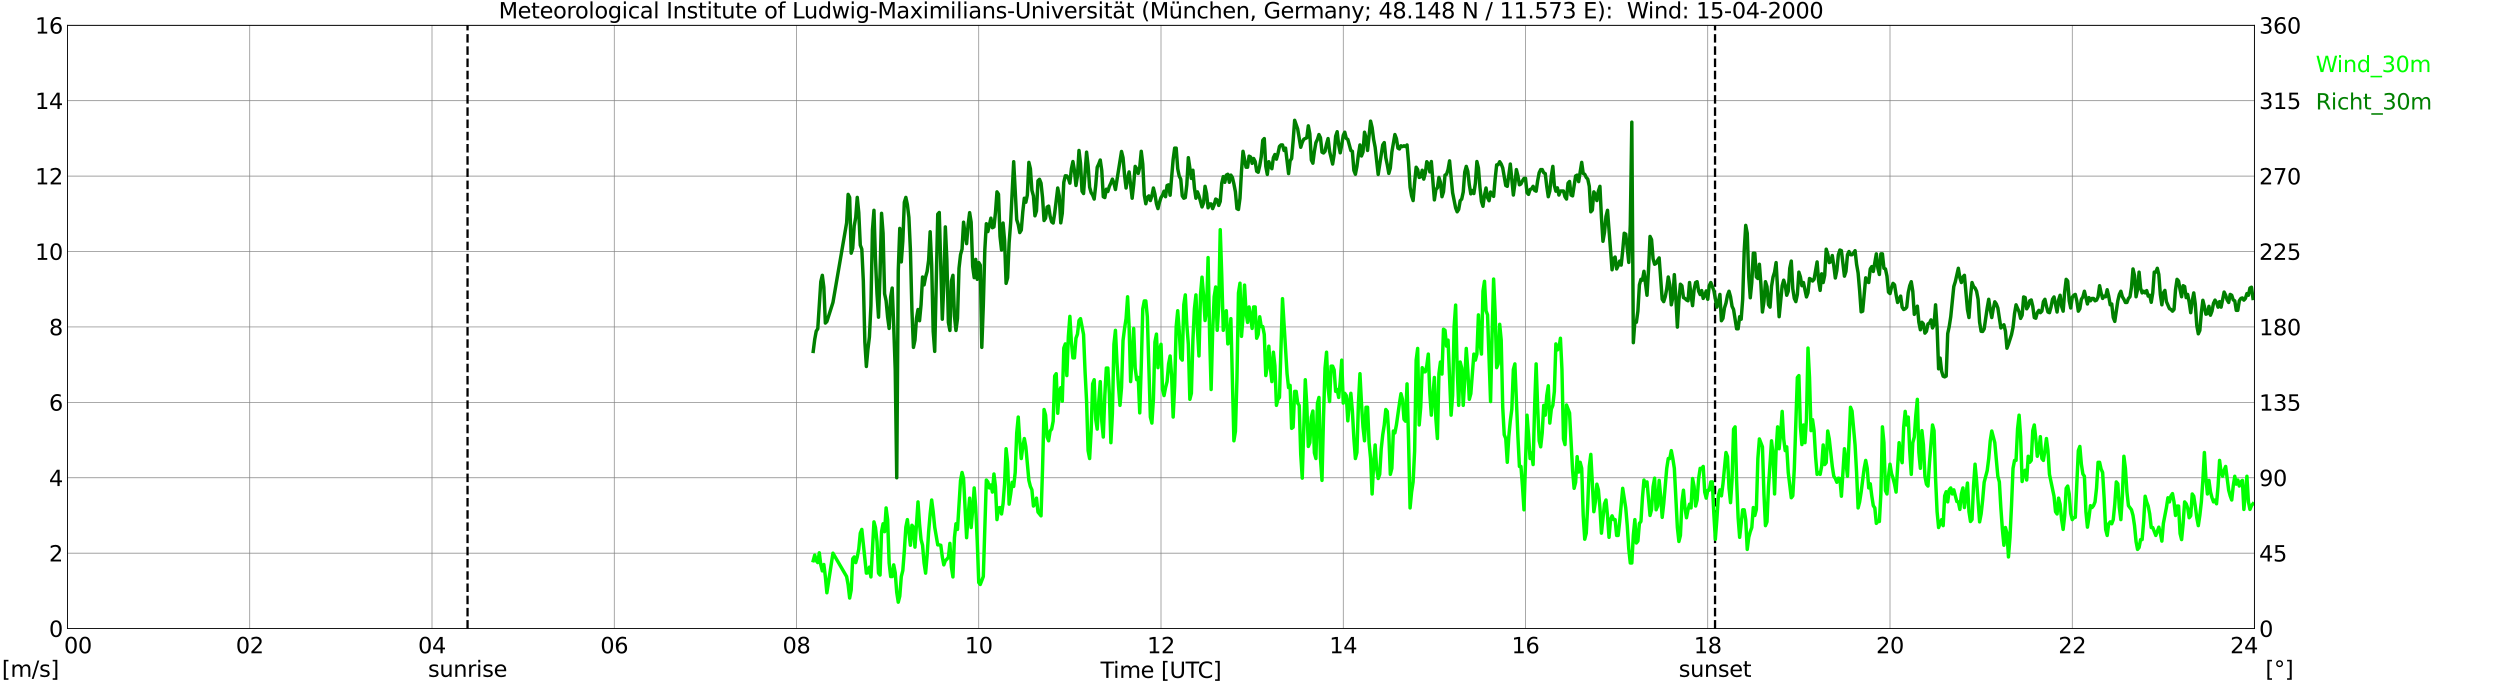 <?xml version="1.0" encoding="utf-8" standalone="no"?>
<!DOCTYPE svg PUBLIC "-//W3C//DTD SVG 1.1//EN"
  "http://www.w3.org/Graphics/SVG/1.1/DTD/svg11.dtd">
<svg xmlns:xlink="http://www.w3.org/1999/xlink" width="1085.4pt" height="296.64pt" viewBox="0 0 1085.4 296.64" xmlns="http://www.w3.org/2000/svg" version="1.1">
 <defs>
  <style type="text/css">*{stroke-linejoin: round; stroke-linecap: butt}</style>
 </defs>
 <g id="figure_1">
  <g id="patch_1">
   <path d="M 0 296.64 
L 1085.4 296.64 
L 1085.4 0 
L 0 0 
z
" style="fill: #ffffff"/>
  </g>
  <g id="axes_1">
   <g id="patch_2">
    <path d="M 29.306 272.909 
L 978.814 272.909 
L 978.814 10.976 
L 29.306 10.976 
z
" style="fill: #ffffff"/>
   </g>
   <g id="patch_3">
    <path d="M 978.814 272.909 
L 978.814 272.909 
L 978.814 10.976 
L 978.814 10.976 
z
" clip-path="url(#pdce257d881)" style="fill: #d3d3d3; opacity: 0.25; stroke: #d3d3d3; stroke-linejoin: miter"/>
   </g>
   <g id="matplotlib.axis_1">
    <g id="xtick_1">
     <g id="line2d_1">
      <path d="M 29.306 272.909 
L 29.306 10.976 
" clip-path="url(#pdce257d881)" style="fill: none; stroke: #808080; stroke-width: 0.3; stroke-linecap: square"/>
     </g>
     <g id="line2d_2"/>
     <g id="text_1">
      <!--    00 -->
      <g transform="translate(18.733 283.627) scale(0.095 -0.095)">
       <defs>
        <path id="DejaVuSans-20" transform="scale(0.016)"/>
        <path id="DejaVuSans-30" d="M 2034 4250 
Q 1547 4250 1301 3770 
Q 1056 3291 1056 2328 
Q 1056 1369 1301 889 
Q 1547 409 2034 409 
Q 2525 409 2770 889 
Q 3016 1369 3016 2328 
Q 3016 3291 2770 3770 
Q 2525 4250 2034 4250 
z
M 2034 4750 
Q 2819 4750 3233 4129 
Q 3647 3509 3647 2328 
Q 3647 1150 3233 529 
Q 2819 -91 2034 -91 
Q 1250 -91 836 529 
Q 422 1150 422 2328 
Q 422 3509 836 4129 
Q 1250 4750 2034 4750 
z
" transform="scale(0.016)"/>
       </defs>
       <use xlink:href="#DejaVuSans-20"/>
       <use xlink:href="#DejaVuSans-20" transform="translate(31.787 0)"/>
       <use xlink:href="#DejaVuSans-20" transform="translate(63.574 0)"/>
       <use xlink:href="#DejaVuSans-30" transform="translate(95.361 0)"/>
       <use xlink:href="#DejaVuSans-30" transform="translate(158.984 0)"/>
      </g>
     </g>
    </g>
    <g id="xtick_2">
     <g id="line2d_3">
      <path d="M 108.431 272.909 
L 108.431 10.976 
" clip-path="url(#pdce257d881)" style="fill: none; stroke: #808080; stroke-width: 0.3; stroke-linecap: square"/>
     </g>
     <g id="line2d_4"/>
     <g id="text_2">
      <!-- 02 -->
      <g transform="translate(102.387 283.627) scale(0.095 -0.095)">
       <defs>
        <path id="DejaVuSans-32" d="M 1228 531 
L 3431 531 
L 3431 0 
L 469 0 
L 469 531 
Q 828 903 1448 1529 
Q 2069 2156 2228 2338 
Q 2531 2678 2651 2914 
Q 2772 3150 2772 3378 
Q 2772 3750 2511 3984 
Q 2250 4219 1831 4219 
Q 1534 4219 1204 4116 
Q 875 4013 500 3803 
L 500 4441 
Q 881 4594 1212 4672 
Q 1544 4750 1819 4750 
Q 2544 4750 2975 4387 
Q 3406 4025 3406 3419 
Q 3406 3131 3298 2873 
Q 3191 2616 2906 2266 
Q 2828 2175 2409 1742 
Q 1991 1309 1228 531 
z
" transform="scale(0.016)"/>
       </defs>
       <use xlink:href="#DejaVuSans-30"/>
       <use xlink:href="#DejaVuSans-32" transform="translate(63.623 0)"/>
      </g>
     </g>
    </g>
    <g id="xtick_3">
     <g id="line2d_5">
      <path d="M 187.557 272.909 
L 187.557 10.976 
" clip-path="url(#pdce257d881)" style="fill: none; stroke: #808080; stroke-width: 0.3; stroke-linecap: square"/>
     </g>
     <g id="line2d_6"/>
     <g id="text_3">
      <!-- 04 -->
      <g transform="translate(181.513 283.627) scale(0.095 -0.095)">
       <defs>
        <path id="DejaVuSans-34" d="M 2419 4116 
L 825 1625 
L 2419 1625 
L 2419 4116 
z
M 2253 4666 
L 3047 4666 
L 3047 1625 
L 3713 1625 
L 3713 1100 
L 3047 1100 
L 3047 0 
L 2419 0 
L 2419 1100 
L 313 1100 
L 313 1709 
L 2253 4666 
z
" transform="scale(0.016)"/>
       </defs>
       <use xlink:href="#DejaVuSans-30"/>
       <use xlink:href="#DejaVuSans-34" transform="translate(63.623 0)"/>
      </g>
     </g>
    </g>
    <g id="xtick_4">
     <g id="line2d_7">
      <path d="M 266.683 272.909 
L 266.683 10.976 
" clip-path="url(#pdce257d881)" style="fill: none; stroke: #808080; stroke-width: 0.3; stroke-linecap: square"/>
     </g>
     <g id="line2d_8"/>
     <g id="text_4">
      <!-- 06 -->
      <g transform="translate(260.638 283.627) scale(0.095 -0.095)">
       <defs>
        <path id="DejaVuSans-36" d="M 2113 2584 
Q 1688 2584 1439 2293 
Q 1191 2003 1191 1497 
Q 1191 994 1439 701 
Q 1688 409 2113 409 
Q 2538 409 2786 701 
Q 3034 994 3034 1497 
Q 3034 2003 2786 2293 
Q 2538 2584 2113 2584 
z
M 3366 4563 
L 3366 3988 
Q 3128 4100 2886 4159 
Q 2644 4219 2406 4219 
Q 1781 4219 1451 3797 
Q 1122 3375 1075 2522 
Q 1259 2794 1537 2939 
Q 1816 3084 2150 3084 
Q 2853 3084 3261 2657 
Q 3669 2231 3669 1497 
Q 3669 778 3244 343 
Q 2819 -91 2113 -91 
Q 1303 -91 875 529 
Q 447 1150 447 2328 
Q 447 3434 972 4092 
Q 1497 4750 2381 4750 
Q 2619 4750 2861 4703 
Q 3103 4656 3366 4563 
z
" transform="scale(0.016)"/>
       </defs>
       <use xlink:href="#DejaVuSans-30"/>
       <use xlink:href="#DejaVuSans-36" transform="translate(63.623 0)"/>
      </g>
     </g>
    </g>
    <g id="xtick_5">
     <g id="line2d_9">
      <path d="M 345.808 272.909 
L 345.808 10.976 
" clip-path="url(#pdce257d881)" style="fill: none; stroke: #808080; stroke-width: 0.3; stroke-linecap: square"/>
     </g>
     <g id="line2d_10"/>
     <g id="text_5">
      <!-- 08 -->
      <g transform="translate(339.764 283.627) scale(0.095 -0.095)">
       <defs>
        <path id="DejaVuSans-38" d="M 2034 2216 
Q 1584 2216 1326 1975 
Q 1069 1734 1069 1313 
Q 1069 891 1326 650 
Q 1584 409 2034 409 
Q 2484 409 2743 651 
Q 3003 894 3003 1313 
Q 3003 1734 2745 1975 
Q 2488 2216 2034 2216 
z
M 1403 2484 
Q 997 2584 770 2862 
Q 544 3141 544 3541 
Q 544 4100 942 4425 
Q 1341 4750 2034 4750 
Q 2731 4750 3128 4425 
Q 3525 4100 3525 3541 
Q 3525 3141 3298 2862 
Q 3072 2584 2669 2484 
Q 3125 2378 3379 2068 
Q 3634 1759 3634 1313 
Q 3634 634 3220 271 
Q 2806 -91 2034 -91 
Q 1263 -91 848 271 
Q 434 634 434 1313 
Q 434 1759 690 2068 
Q 947 2378 1403 2484 
z
M 1172 3481 
Q 1172 3119 1398 2916 
Q 1625 2713 2034 2713 
Q 2441 2713 2670 2916 
Q 2900 3119 2900 3481 
Q 2900 3844 2670 4047 
Q 2441 4250 2034 4250 
Q 1625 4250 1398 4047 
Q 1172 3844 1172 3481 
z
" transform="scale(0.016)"/>
       </defs>
       <use xlink:href="#DejaVuSans-30"/>
       <use xlink:href="#DejaVuSans-38" transform="translate(63.623 0)"/>
      </g>
     </g>
    </g>
    <g id="xtick_6">
     <g id="line2d_11">
      <path d="M 424.934 272.909 
L 424.934 10.976 
" clip-path="url(#pdce257d881)" style="fill: none; stroke: #808080; stroke-width: 0.3; stroke-linecap: square"/>
     </g>
     <g id="line2d_12"/>
     <g id="text_6">
      <!-- 10 -->
      <g transform="translate(418.89 283.627) scale(0.095 -0.095)">
       <defs>
        <path id="DejaVuSans-31" d="M 794 531 
L 1825 531 
L 1825 4091 
L 703 3866 
L 703 4441 
L 1819 4666 
L 2450 4666 
L 2450 531 
L 3481 531 
L 3481 0 
L 794 0 
L 794 531 
z
" transform="scale(0.016)"/>
       </defs>
       <use xlink:href="#DejaVuSans-31"/>
       <use xlink:href="#DejaVuSans-30" transform="translate(63.623 0)"/>
      </g>
     </g>
    </g>
    <g id="xtick_7">
     <g id="line2d_13">
      <path d="M 504.06 272.909 
L 504.06 10.976 
" clip-path="url(#pdce257d881)" style="fill: none; stroke: #808080; stroke-width: 0.3; stroke-linecap: square"/>
     </g>
     <g id="line2d_14"/>
     <g id="text_7">
      <!-- 12 -->
      <g transform="translate(498.015 283.627) scale(0.095 -0.095)">
       <use xlink:href="#DejaVuSans-31"/>
       <use xlink:href="#DejaVuSans-32" transform="translate(63.623 0)"/>
      </g>
     </g>
    </g>
    <g id="xtick_8">
     <g id="line2d_15">
      <path d="M 583.185 272.909 
L 583.185 10.976 
" clip-path="url(#pdce257d881)" style="fill: none; stroke: #808080; stroke-width: 0.3; stroke-linecap: square"/>
     </g>
     <g id="line2d_16"/>
     <g id="text_8">
      <!-- 14 -->
      <g transform="translate(577.141 283.627) scale(0.095 -0.095)">
       <use xlink:href="#DejaVuSans-31"/>
       <use xlink:href="#DejaVuSans-34" transform="translate(63.623 0)"/>
      </g>
     </g>
    </g>
    <g id="xtick_9">
     <g id="line2d_17">
      <path d="M 662.311 272.909 
L 662.311 10.976 
" clip-path="url(#pdce257d881)" style="fill: none; stroke: #808080; stroke-width: 0.3; stroke-linecap: square"/>
     </g>
     <g id="line2d_18"/>
     <g id="text_9">
      <!-- 16 -->
      <g transform="translate(656.267 283.627) scale(0.095 -0.095)">
       <use xlink:href="#DejaVuSans-31"/>
       <use xlink:href="#DejaVuSans-36" transform="translate(63.623 0)"/>
      </g>
     </g>
    </g>
    <g id="xtick_10">
     <g id="line2d_19">
      <path d="M 741.437 272.909 
L 741.437 10.976 
" clip-path="url(#pdce257d881)" style="fill: none; stroke: #808080; stroke-width: 0.3; stroke-linecap: square"/>
     </g>
     <g id="line2d_20"/>
     <g id="text_10">
      <!-- 18 -->
      <g transform="translate(735.392 283.627) scale(0.095 -0.095)">
       <use xlink:href="#DejaVuSans-31"/>
       <use xlink:href="#DejaVuSans-38" transform="translate(63.623 0)"/>
      </g>
     </g>
    </g>
    <g id="xtick_11">
     <g id="line2d_21">
      <path d="M 820.562 272.909 
L 820.562 10.976 
" clip-path="url(#pdce257d881)" style="fill: none; stroke: #808080; stroke-width: 0.3; stroke-linecap: square"/>
     </g>
     <g id="line2d_22"/>
     <g id="text_11">
      <!-- 20 -->
      <g transform="translate(814.518 283.627) scale(0.095 -0.095)">
       <use xlink:href="#DejaVuSans-32"/>
       <use xlink:href="#DejaVuSans-30" transform="translate(63.623 0)"/>
      </g>
     </g>
    </g>
    <g id="xtick_12">
     <g id="line2d_23">
      <path d="M 899.688 272.909 
L 899.688 10.976 
" clip-path="url(#pdce257d881)" style="fill: none; stroke: #808080; stroke-width: 0.3; stroke-linecap: square"/>
     </g>
     <g id="line2d_24"/>
     <g id="text_12">
      <!-- 22 -->
      <g transform="translate(893.644 283.627) scale(0.095 -0.095)">
       <use xlink:href="#DejaVuSans-32"/>
       <use xlink:href="#DejaVuSans-32" transform="translate(63.623 0)"/>
      </g>
     </g>
    </g>
    <g id="xtick_13">
     <g id="line2d_25">
      <path d="M 978.814 272.909 
L 978.814 10.976 
" clip-path="url(#pdce257d881)" style="fill: none; stroke: #808080; stroke-width: 0.3; stroke-linecap: square"/>
     </g>
     <g id="line2d_26"/>
     <g id="text_13">
      <!-- 24    -->
      <g transform="translate(968.241 283.627) scale(0.095 -0.095)">
       <use xlink:href="#DejaVuSans-32"/>
       <use xlink:href="#DejaVuSans-34" transform="translate(63.623 0)"/>
       <use xlink:href="#DejaVuSans-20" transform="translate(127.246 0)"/>
       <use xlink:href="#DejaVuSans-20" transform="translate(159.033 0)"/>
       <use xlink:href="#DejaVuSans-20" transform="translate(190.82 0)"/>
      </g>
     </g>
    </g>
    <g id="text_14">
     <!-- Time [UTC] -->
     <g transform="translate(477.806 294.322) scale(0.095 -0.095)">
      <defs>
       <path id="DejaVuSans-54" d="M -19 4666 
L 3928 4666 
L 3928 4134 
L 2272 4134 
L 2272 0 
L 1638 0 
L 1638 4134 
L -19 4134 
L -19 4666 
z
" transform="scale(0.016)"/>
       <path id="DejaVuSans-69" d="M 603 3500 
L 1178 3500 
L 1178 0 
L 603 0 
L 603 3500 
z
M 603 4863 
L 1178 4863 
L 1178 4134 
L 603 4134 
L 603 4863 
z
" transform="scale(0.016)"/>
       <path id="DejaVuSans-6d" d="M 3328 2828 
Q 3544 3216 3844 3400 
Q 4144 3584 4550 3584 
Q 5097 3584 5394 3201 
Q 5691 2819 5691 2113 
L 5691 0 
L 5113 0 
L 5113 2094 
Q 5113 2597 4934 2840 
Q 4756 3084 4391 3084 
Q 3944 3084 3684 2787 
Q 3425 2491 3425 1978 
L 3425 0 
L 2847 0 
L 2847 2094 
Q 2847 2600 2669 2842 
Q 2491 3084 2119 3084 
Q 1678 3084 1418 2786 
Q 1159 2488 1159 1978 
L 1159 0 
L 581 0 
L 581 3500 
L 1159 3500 
L 1159 2956 
Q 1356 3278 1631 3431 
Q 1906 3584 2284 3584 
Q 2666 3584 2933 3390 
Q 3200 3197 3328 2828 
z
" transform="scale(0.016)"/>
       <path id="DejaVuSans-65" d="M 3597 1894 
L 3597 1613 
L 953 1613 
Q 991 1019 1311 708 
Q 1631 397 2203 397 
Q 2534 397 2845 478 
Q 3156 559 3463 722 
L 3463 178 
Q 3153 47 2828 -22 
Q 2503 -91 2169 -91 
Q 1331 -91 842 396 
Q 353 884 353 1716 
Q 353 2575 817 3079 
Q 1281 3584 2069 3584 
Q 2775 3584 3186 3129 
Q 3597 2675 3597 1894 
z
M 3022 2063 
Q 3016 2534 2758 2815 
Q 2500 3097 2075 3097 
Q 1594 3097 1305 2825 
Q 1016 2553 972 2059 
L 3022 2063 
z
" transform="scale(0.016)"/>
       <path id="DejaVuSans-5b" d="M 550 4863 
L 1875 4863 
L 1875 4416 
L 1125 4416 
L 1125 -397 
L 1875 -397 
L 1875 -844 
L 550 -844 
L 550 4863 
z
" transform="scale(0.016)"/>
       <path id="DejaVuSans-55" d="M 556 4666 
L 1191 4666 
L 1191 1831 
Q 1191 1081 1462 751 
Q 1734 422 2344 422 
Q 2950 422 3222 751 
Q 3494 1081 3494 1831 
L 3494 4666 
L 4128 4666 
L 4128 1753 
Q 4128 841 3676 375 
Q 3225 -91 2344 -91 
Q 1459 -91 1007 375 
Q 556 841 556 1753 
L 556 4666 
z
" transform="scale(0.016)"/>
       <path id="DejaVuSans-43" d="M 4122 4306 
L 4122 3641 
Q 3803 3938 3442 4084 
Q 3081 4231 2675 4231 
Q 1875 4231 1450 3742 
Q 1025 3253 1025 2328 
Q 1025 1406 1450 917 
Q 1875 428 2675 428 
Q 3081 428 3442 575 
Q 3803 722 4122 1019 
L 4122 359 
Q 3791 134 3420 21 
Q 3050 -91 2638 -91 
Q 1578 -91 968 557 
Q 359 1206 359 2328 
Q 359 3453 968 4101 
Q 1578 4750 2638 4750 
Q 3056 4750 3426 4639 
Q 3797 4528 4122 4306 
z
" transform="scale(0.016)"/>
       <path id="DejaVuSans-5d" d="M 1947 4863 
L 1947 -844 
L 622 -844 
L 622 -397 
L 1369 -397 
L 1369 4416 
L 622 4416 
L 622 4863 
L 1947 4863 
z
" transform="scale(0.016)"/>
      </defs>
      <use xlink:href="#DejaVuSans-54"/>
      <use xlink:href="#DejaVuSans-69" transform="translate(57.959 0)"/>
      <use xlink:href="#DejaVuSans-6d" transform="translate(85.742 0)"/>
      <use xlink:href="#DejaVuSans-65" transform="translate(183.154 0)"/>
      <use xlink:href="#DejaVuSans-20" transform="translate(244.678 0)"/>
      <use xlink:href="#DejaVuSans-5b" transform="translate(276.465 0)"/>
      <use xlink:href="#DejaVuSans-55" transform="translate(315.479 0)"/>
      <use xlink:href="#DejaVuSans-54" transform="translate(388.672 0)"/>
      <use xlink:href="#DejaVuSans-43" transform="translate(443.881 0)"/>
      <use xlink:href="#DejaVuSans-5d" transform="translate(513.705 0)"/>
     </g>
    </g>
   </g>
   <g id="matplotlib.axis_2">
    <g id="ytick_1">
     <g id="line2d_27">
      <path d="M 29.306 272.909 
L 978.814 272.909 
" clip-path="url(#pdce257d881)" style="fill: none; stroke: #808080; stroke-width: 0.3; stroke-linecap: square"/>
     </g>
     <g id="line2d_28"/>
     <g id="text_15">
      <!-- 0 -->
      <g transform="translate(21.261 276.518) scale(0.095 -0.095)">
       <use xlink:href="#DejaVuSans-30"/>
      </g>
     </g>
    </g>
    <g id="ytick_2">
     <g id="line2d_29">
      <path d="M 29.306 240.167 
L 978.814 240.167 
" clip-path="url(#pdce257d881)" style="fill: none; stroke: #808080; stroke-width: 0.3; stroke-linecap: square"/>
     </g>
     <g id="line2d_30"/>
     <g id="text_16">
      <!-- 2 -->
      <g transform="translate(21.261 243.776) scale(0.095 -0.095)">
       <use xlink:href="#DejaVuSans-32"/>
      </g>
     </g>
    </g>
    <g id="ytick_3">
     <g id="line2d_31">
      <path d="M 29.306 207.426 
L 978.814 207.426 
" clip-path="url(#pdce257d881)" style="fill: none; stroke: #808080; stroke-width: 0.3; stroke-linecap: square"/>
     </g>
     <g id="line2d_32"/>
     <g id="text_17">
      <!-- 4 -->
      <g transform="translate(21.261 211.035) scale(0.095 -0.095)">
       <use xlink:href="#DejaVuSans-34"/>
      </g>
     </g>
    </g>
    <g id="ytick_4">
     <g id="line2d_33">
      <path d="M 29.306 174.684 
L 978.814 174.684 
" clip-path="url(#pdce257d881)" style="fill: none; stroke: #808080; stroke-width: 0.3; stroke-linecap: square"/>
     </g>
     <g id="line2d_34"/>
     <g id="text_18">
      <!-- 6 -->
      <g transform="translate(21.261 178.293) scale(0.095 -0.095)">
       <use xlink:href="#DejaVuSans-36"/>
      </g>
     </g>
    </g>
    <g id="ytick_5">
     <g id="line2d_35">
      <path d="M 29.306 141.942 
L 978.814 141.942 
" clip-path="url(#pdce257d881)" style="fill: none; stroke: #808080; stroke-width: 0.3; stroke-linecap: square"/>
     </g>
     <g id="line2d_36"/>
     <g id="text_19">
      <!-- 8 -->
      <g transform="translate(21.261 145.551) scale(0.095 -0.095)">
       <use xlink:href="#DejaVuSans-38"/>
      </g>
     </g>
    </g>
    <g id="ytick_6">
     <g id="line2d_37">
      <path d="M 29.306 109.201 
L 978.814 109.201 
" clip-path="url(#pdce257d881)" style="fill: none; stroke: #808080; stroke-width: 0.3; stroke-linecap: square"/>
     </g>
     <g id="line2d_38"/>
     <g id="text_20">
      <!-- 10 -->
      <g transform="translate(15.217 112.81) scale(0.095 -0.095)">
       <use xlink:href="#DejaVuSans-31"/>
       <use xlink:href="#DejaVuSans-30" transform="translate(63.623 0)"/>
      </g>
     </g>
    </g>
    <g id="ytick_7">
     <g id="line2d_39">
      <path d="M 29.306 76.459 
L 978.814 76.459 
" clip-path="url(#pdce257d881)" style="fill: none; stroke: #808080; stroke-width: 0.3; stroke-linecap: square"/>
     </g>
     <g id="line2d_40"/>
     <g id="text_21">
      <!-- 12 -->
      <g transform="translate(15.217 80.068) scale(0.095 -0.095)">
       <use xlink:href="#DejaVuSans-31"/>
       <use xlink:href="#DejaVuSans-32" transform="translate(63.623 0)"/>
      </g>
     </g>
    </g>
    <g id="ytick_8">
     <g id="line2d_41">
      <path d="M 29.306 43.717 
L 978.814 43.717 
" clip-path="url(#pdce257d881)" style="fill: none; stroke: #808080; stroke-width: 0.3; stroke-linecap: square"/>
     </g>
     <g id="line2d_42"/>
     <g id="text_22">
      <!-- 14 -->
      <g transform="translate(15.217 47.327) scale(0.095 -0.095)">
       <use xlink:href="#DejaVuSans-31"/>
       <use xlink:href="#DejaVuSans-34" transform="translate(63.623 0)"/>
      </g>
     </g>
    </g>
    <g id="ytick_9">
     <g id="line2d_43">
      <path d="M 29.306 10.976 
L 978.814 10.976 
" clip-path="url(#pdce257d881)" style="fill: none; stroke: #808080; stroke-width: 0.3; stroke-linecap: square"/>
     </g>
     <g id="line2d_44"/>
     <g id="text_23">
      <!-- 16 -->
      <g transform="translate(15.217 14.585) scale(0.095 -0.095)">
       <use xlink:href="#DejaVuSans-31"/>
       <use xlink:href="#DejaVuSans-36" transform="translate(63.623 0)"/>
      </g>
     </g>
    </g>
   </g>
   <g id="line2d_45">
    <path d="M 202.987 272.909 
L 202.987 10.976 
" clip-path="url(#pdce257d881)" style="fill: none; stroke-dasharray: 3.7,1.6; stroke-dashoffset: 0; stroke: #000000"/>
   </g>
   <g id="line2d_46">
    <path d="M 744.602 272.909 
L 744.602 10.976 
" clip-path="url(#pdce257d881)" style="fill: none; stroke-dasharray: 3.7,1.6; stroke-dashoffset: 0; stroke: #000000"/>
   </g>
   <g id="line2d_47">
    <path d="M 353.062 243.441 
L 353.721 240.986 
L 354.38 243.441 
L 355.04 244.26 
L 355.699 240.003 
L 356.359 245.242 
L 357.018 247.861 
L 357.677 245.078 
L 358.337 250.317 
L 358.996 257.357 
L 361.634 240.167 
L 367.568 250.317 
L 368.227 253.919 
L 368.887 259.648 
L 369.546 256.211 
L 370.206 242.623 
L 370.865 241.804 
L 371.524 244.26 
L 372.184 241.804 
L 372.843 238.366 
L 373.502 231.491 
L 374.162 229.854 
L 376.14 248.844 
L 376.799 248.68 
L 377.459 246.224 
L 378.118 250.481 
L 379.437 226.579 
L 380.096 229.035 
L 380.756 235.092 
L 381.415 248.844 
L 382.074 249.662 
L 382.734 230.836 
L 383.393 227.398 
L 384.053 230.836 
L 384.712 220.522 
L 385.371 225.597 
L 386.031 244.424 
L 386.69 250.317 
L 387.349 250.317 
L 388.009 245.242 
L 388.668 248.68 
L 389.328 257.193 
L 389.987 261.449 
L 390.646 258.83 
L 391.306 250.317 
L 391.965 247.698 
L 392.624 239.185 
L 393.284 228.871 
L 393.943 225.597 
L 395.262 236.729 
L 395.921 228.053 
L 396.581 228.871 
L 397.24 237.548 
L 398.559 217.903 
L 399.218 227.398 
L 399.878 234.274 
L 400.537 236.729 
L 401.196 244.424 
L 401.856 248.844 
L 402.515 241.149 
L 403.175 230.836 
L 403.834 223.142 
L 404.493 217.084 
L 405.153 222.159 
L 405.812 228.871 
L 407.131 236.566 
L 407.79 236.566 
L 408.45 236.729 
L 409.109 241.804 
L 409.768 245.242 
L 410.428 243.441 
L 411.087 242.786 
L 411.746 241.968 
L 412.406 235.911 
L 413.065 246.224 
L 413.725 250.481 
L 414.384 233.455 
L 415.043 227.398 
L 415.703 229.854 
L 417.022 208.571 
L 417.681 205.134 
L 418.34 207.753 
L 419.659 233.455 
L 420.318 223.96 
L 420.978 216.266 
L 421.637 229.035 
L 422.297 221.341 
L 422.956 211.846 
L 423.615 220.358 
L 424.275 234.928 
L 424.934 252.936 
L 425.593 253.755 
L 426.912 250.317 
L 428.231 208.408 
L 428.89 209.226 
L 429.55 211.846 
L 430.209 210.536 
L 430.869 213.646 
L 431.528 205.788 
L 432.187 211.191 
L 432.847 225.597 
L 433.506 220.522 
L 434.165 220.358 
L 434.825 223.142 
L 435.484 218.721 
L 436.144 210.209 
L 436.803 194.82 
L 437.462 200.877 
L 438.122 218.885 
L 438.781 214.629 
L 439.44 209.39 
L 440.1 211.191 
L 440.759 205.134 
L 441.419 187.944 
L 442.078 181.069 
L 442.737 191.382 
L 443.397 199.076 
L 444.056 194.001 
L 444.716 190.4 
L 445.375 194.001 
L 446.694 208.571 
L 447.353 211.191 
L 448.012 212.664 
L 448.672 219.704 
L 449.331 218.885 
L 449.991 216.266 
L 450.65 222.323 
L 451.969 223.96 
L 452.628 203.497 
L 453.287 177.794 
L 453.947 180.25 
L 454.606 189.745 
L 455.266 191.382 
L 455.925 187.126 
L 456.584 186.307 
L 457.244 182.869 
L 457.903 163.224 
L 458.563 162.242 
L 459.222 179.431 
L 459.881 169.936 
L 460.541 168.299 
L 461.2 174.193 
L 461.859 151.11 
L 462.519 149.309 
L 463.178 163.061 
L 463.838 146.035 
L 464.497 137.358 
L 465.156 148.491 
L 465.816 155.366 
L 466.475 155.366 
L 467.134 146.853 
L 467.794 145.053 
L 468.453 139.159 
L 469.113 138.341 
L 470.431 145.216 
L 471.091 161.424 
L 471.75 174.193 
L 472.409 195.639 
L 473.069 199.076 
L 473.728 187.126 
L 474.388 166.662 
L 475.047 164.861 
L 475.706 182.051 
L 476.366 186.307 
L 477.025 174.356 
L 477.685 165.68 
L 478.344 182.869 
L 479.003 189.745 
L 479.663 171.737 
L 480.322 159.786 
L 480.981 159.786 
L 481.641 170.919 
L 482.3 192.201 
L 482.96 179.431 
L 483.619 149.473 
L 484.278 143.416 
L 484.938 157.167 
L 485.597 167.481 
L 486.256 175.994 
L 486.916 168.299 
L 487.575 147.836 
L 488.235 142.597 
L 488.894 138.341 
L 489.553 128.846 
L 490.213 141.779 
L 490.872 165.68 
L 491.532 155.366 
L 492.191 142.597 
L 492.85 159.786 
L 493.51 164.861 
L 494.169 163.879 
L 494.828 179.268 
L 495.488 158.804 
L 496.147 134.084 
L 496.807 130.646 
L 497.466 130.646 
L 498.125 137.522 
L 499.444 181.069 
L 500.103 183.688 
L 500.763 173.374 
L 501.422 148.491 
L 502.082 145.053 
L 502.741 159.623 
L 503.4 151.928 
L 504.06 149.473 
L 504.719 169.118 
L 505.379 171.737 
L 506.038 168.299 
L 506.697 165.68 
L 507.357 157.986 
L 508.016 154.548 
L 508.675 163.224 
L 509.335 181.069 
L 509.994 167.481 
L 510.654 141.779 
L 511.313 134.903 
L 511.972 143.579 
L 512.632 155.53 
L 513.291 156.349 
L 513.95 132.283 
L 514.61 128.027 
L 515.269 140.96 
L 515.929 149.473 
L 516.588 173.374 
L 517.247 170.755 
L 517.907 147.672 
L 518.566 134.084 
L 519.226 128.027 
L 519.885 143.416 
L 520.544 154.548 
L 521.204 128.027 
L 521.863 120.333 
L 522.522 128.027 
L 523.182 139.159 
L 523.841 134.903 
L 524.501 111.82 
L 525.16 145.216 
L 525.819 169.118 
L 526.479 144.234 
L 527.138 128.846 
L 527.797 124.589 
L 528.457 143.416 
L 529.116 133.102 
L 529.776 99.706 
L 530.435 119.514 
L 531.094 143.416 
L 531.754 136.54 
L 532.413 134.903 
L 533.073 149.309 
L 533.732 148.491 
L 534.391 138.341 
L 535.71 191.382 
L 536.369 187.289 
L 537.029 164.534 
L 537.688 127.209 
L 538.348 122.952 
L 539.007 146.035 
L 539.666 137.522 
L 540.326 123.771 
L 540.985 135.721 
L 541.644 139.978 
L 542.304 133.266 
L 542.963 137.522 
L 543.623 142.597 
L 544.282 133.266 
L 544.941 133.266 
L 545.601 146.853 
L 546.26 145.216 
L 546.919 137.522 
L 547.579 141.779 
L 548.238 141.779 
L 548.898 145.216 
L 549.557 163.061 
L 550.216 158.804 
L 550.876 150.291 
L 551.535 159.623 
L 552.195 165.68 
L 552.854 152.911 
L 553.513 158.804 
L 554.173 175.994 
L 554.832 173.374 
L 555.491 172.556 
L 556.81 129.664 
L 558.788 162.242 
L 559.448 168.299 
L 560.107 167.317 
L 560.766 185.98 
L 561.426 185.489 
L 562.085 169.936 
L 562.745 169.936 
L 563.404 175.011 
L 564.063 175.994 
L 564.723 197.276 
L 565.382 207.589 
L 566.701 164.861 
L 567.36 175.994 
L 568.02 193.838 
L 568.679 192.201 
L 569.338 181.069 
L 569.998 178.449 
L 570.657 196.621 
L 571.317 199.076 
L 571.976 175.175 
L 572.635 172.556 
L 573.295 199.076 
L 573.954 208.571 
L 574.613 181.069 
L 575.273 159.786 
L 575.932 152.911 
L 576.592 168.299 
L 577.251 174.356 
L 577.91 158.968 
L 578.57 158.968 
L 579.229 160.605 
L 579.889 169.936 
L 580.548 169.118 
L 581.207 172.556 
L 581.867 165.68 
L 582.526 156.349 
L 583.185 175.011 
L 583.845 170.755 
L 584.504 171.737 
L 585.164 182.706 
L 585.823 175.011 
L 586.482 170.755 
L 587.142 178.449 
L 587.801 190.4 
L 588.46 199.076 
L 589.12 196.457 
L 589.779 175.011 
L 590.439 162.242 
L 591.098 175.175 
L 591.757 185.325 
L 592.417 191.382 
L 593.076 176.812 
L 593.736 176.812 
L 594.395 192.201 
L 595.054 199.076 
L 595.714 214.465 
L 596.373 201.696 
L 597.032 193.183 
L 597.692 203.497 
L 598.351 207.753 
L 599.011 205.952 
L 599.67 194.82 
L 600.329 188.763 
L 600.989 184.506 
L 601.648 177.794 
L 602.307 178.613 
L 602.967 188.599 
L 603.626 205.952 
L 604.286 203.333 
L 604.945 187.126 
L 605.604 187.944 
L 606.264 184.506 
L 607.582 175.175 
L 608.242 170.919 
L 608.901 173.374 
L 609.561 182.051 
L 610.22 182.869 
L 610.879 166.662 
L 611.539 191.382 
L 612.198 220.522 
L 612.858 213.646 
L 613.517 209.226 
L 614.176 195.802 
L 614.836 156.349 
L 615.495 151.274 
L 616.154 184.506 
L 616.814 176.812 
L 617.473 159.623 
L 618.133 161.424 
L 618.792 161.424 
L 619.451 158.804 
L 620.111 153.729 
L 620.77 170.755 
L 621.429 180.25 
L 622.748 163.879 
L 623.408 181.887 
L 624.067 190.4 
L 624.726 162.242 
L 625.386 157.167 
L 626.045 162.406 
L 626.705 142.924 
L 627.364 143.416 
L 628.023 150.291 
L 628.683 147.672 
L 630.001 180.25 
L 630.661 171.737 
L 631.32 141.779 
L 631.98 132.447 
L 632.639 159.786 
L 633.298 175.994 
L 633.958 157.167 
L 634.617 159.786 
L 635.276 175.994 
L 635.936 164.861 
L 636.595 151.274 
L 637.255 160.605 
L 637.914 173.374 
L 638.573 170.919 
L 639.892 153.729 
L 640.552 156.349 
L 641.211 153.729 
L 641.87 136.704 
L 642.53 148.654 
L 643.189 153.729 
L 643.848 126.39 
L 644.508 122.134 
L 645.167 134.903 
L 645.827 136.704 
L 647.145 174.356 
L 647.805 145.216 
L 648.464 121.151 
L 649.123 135.721 
L 649.783 159.623 
L 650.442 157.986 
L 651.102 140.796 
L 651.761 147.672 
L 652.42 176.812 
L 653.08 188.763 
L 653.739 190.4 
L 654.399 200.713 
L 655.058 189.581 
L 655.717 182.706 
L 656.377 177.631 
L 657.036 160.441 
L 657.695 157.986 
L 659.014 189.581 
L 659.674 202.514 
L 660.333 202.514 
L 660.992 211.027 
L 661.652 221.341 
L 662.97 180.25 
L 663.63 188.763 
L 664.289 199.076 
L 664.949 196.621 
L 665.608 201.696 
L 666.267 176.812 
L 666.927 157.986 
L 667.586 176.812 
L 668.246 191.382 
L 668.905 194.001 
L 669.564 187.944 
L 670.224 175.994 
L 670.883 180.25 
L 671.542 171.737 
L 672.202 167.481 
L 672.861 183.688 
L 673.521 177.631 
L 674.18 175.994 
L 674.839 169.936 
L 675.499 149.309 
L 676.158 151.928 
L 676.817 151.11 
L 677.477 146.853 
L 678.136 160.441 
L 678.796 190.564 
L 679.455 193.019 
L 680.114 175.83 
L 681.433 179.268 
L 682.752 204.151 
L 683.411 212.009 
L 684.071 209.39 
L 684.73 198.258 
L 685.389 204.97 
L 686.049 200.713 
L 686.708 203.333 
L 687.368 223.796 
L 688.027 234.11 
L 688.686 231.491 
L 689.346 218.721 
L 690.005 202.514 
L 690.664 197.276 
L 691.983 222.159 
L 692.643 217.903 
L 693.302 210.209 
L 693.961 212.664 
L 694.621 220.358 
L 695.28 231.491 
L 696.599 218.721 
L 697.258 217.084 
L 697.918 223.96 
L 698.577 233.291 
L 699.236 225.597 
L 699.896 223.96 
L 700.555 225.597 
L 701.215 225.597 
L 701.874 232.473 
L 702.533 232.473 
L 703.193 226.416 
L 704.511 212.009 
L 705.83 220.522 
L 706.49 228.216 
L 707.149 238.366 
L 707.808 244.424 
L 708.468 244.424 
L 709.127 232.309 
L 709.786 225.597 
L 710.446 235.747 
L 711.105 234.928 
L 711.765 227.234 
L 712.424 226.416 
L 713.083 216.102 
L 713.743 208.408 
L 714.402 211.027 
L 715.062 209.226 
L 716.38 223.796 
L 717.04 221.177 
L 717.699 211.355 
L 718.358 207.589 
L 719.018 221.341 
L 719.677 219.704 
L 720.337 208.571 
L 720.996 215.447 
L 721.655 224.615 
L 722.315 218.721 
L 723.633 203.333 
L 724.293 199.076 
L 724.952 199.076 
L 725.612 195.639 
L 726.271 199.076 
L 726.93 203.333 
L 728.249 229.035 
L 728.909 235.092 
L 729.568 232.473 
L 730.227 217.903 
L 730.887 212.828 
L 731.546 220.522 
L 732.205 224.779 
L 732.865 221.341 
L 733.524 218.885 
L 734.184 220.522 
L 734.843 207.753 
L 735.502 211.191 
L 736.162 219.704 
L 736.821 217.084 
L 737.48 207.753 
L 738.14 203.333 
L 738.799 203.497 
L 739.459 202.514 
L 740.118 213.646 
L 740.777 216.266 
L 741.437 212.828 
L 742.096 212.828 
L 742.756 209.226 
L 743.415 209.226 
L 744.074 222.978 
L 744.734 234.11 
L 745.393 225.433 
L 746.052 215.284 
L 746.712 212.664 
L 747.371 215.284 
L 748.031 210.209 
L 749.349 196.457 
L 750.009 198.258 
L 750.668 211.846 
L 751.327 218.23 
L 751.987 208.408 
L 752.646 186.307 
L 753.306 185.325 
L 753.965 208.571 
L 754.624 224.779 
L 755.284 233.291 
L 756.602 221.341 
L 757.262 221.341 
L 757.921 225.597 
L 758.581 238.53 
L 759.24 233.291 
L 759.899 230.836 
L 760.559 229.035 
L 761.218 220.358 
L 761.878 223.796 
L 762.537 221.177 
L 763.196 199.076 
L 763.856 190.564 
L 765.174 194.001 
L 765.834 214.465 
L 766.493 228.216 
L 767.153 226.579 
L 767.812 211.191 
L 769.131 191.382 
L 769.79 197.439 
L 770.449 214.465 
L 771.109 195.639 
L 771.768 185.325 
L 772.428 194.82 
L 773.087 187.944 
L 773.746 178.613 
L 774.406 190.564 
L 775.065 195.639 
L 775.725 194.001 
L 776.384 205.134 
L 777.703 216.102 
L 778.362 215.284 
L 779.021 203.333 
L 780.34 163.879 
L 781 163.061 
L 781.659 185.325 
L 782.318 193.019 
L 782.978 184.506 
L 783.637 192.201 
L 784.296 181.887 
L 784.956 151.11 
L 785.615 163.879 
L 786.275 186.962 
L 786.934 182.214 
L 787.593 186.962 
L 788.253 198.258 
L 788.912 205.952 
L 789.572 205.134 
L 790.231 205.952 
L 790.89 202.514 
L 791.55 193.183 
L 792.209 201.696 
L 792.868 200.877 
L 793.528 187.126 
L 794.187 190.564 
L 795.506 202.514 
L 796.165 206.771 
L 796.825 207.753 
L 797.484 209.39 
L 798.143 207.589 
L 798.803 207.753 
L 799.462 215.447 
L 800.781 194.82 
L 802.1 206.771 
L 803.419 176.812 
L 804.078 178.449 
L 805.397 193.183 
L 806.056 205.134 
L 806.715 220.522 
L 807.375 217.903 
L 808.034 213.646 
L 809.353 203.333 
L 810.012 199.895 
L 810.672 203.333 
L 811.331 211.846 
L 811.99 210.045 
L 812.65 215.284 
L 813.309 219.54 
L 813.969 220.522 
L 814.628 227.234 
L 815.287 226.416 
L 815.947 226.416 
L 816.606 214.301 
L 817.265 185.325 
L 817.925 192.201 
L 818.584 212.992 
L 819.244 214.465 
L 819.903 206.771 
L 820.562 201.532 
L 821.222 205.625 
L 821.881 207.589 
L 822.541 210.209 
L 823.2 213.646 
L 824.519 192.201 
L 825.178 198.258 
L 825.837 200.877 
L 826.497 185.489 
L 827.156 178.613 
L 827.816 184.506 
L 828.475 181.069 
L 829.134 195.802 
L 829.794 205.952 
L 830.453 192.201 
L 831.112 189.745 
L 831.772 180.25 
L 832.431 173.374 
L 833.091 196.457 
L 833.75 203.333 
L 834.409 186.962 
L 835.069 193.019 
L 835.728 206.771 
L 836.388 210.209 
L 837.047 211.027 
L 837.706 200.713 
L 839.025 184.506 
L 839.684 186.962 
L 840.344 207.753 
L 841.003 222.159 
L 841.663 229.035 
L 842.981 225.597 
L 843.641 228.216 
L 844.3 215.284 
L 844.959 213.483 
L 845.619 217.903 
L 846.278 212.664 
L 846.938 211.846 
L 847.597 214.465 
L 848.256 212.664 
L 849.575 217.739 
L 850.235 217.903 
L 850.894 221.177 
L 851.553 214.465 
L 852.213 211.846 
L 852.872 220.358 
L 854.191 209.717 
L 854.85 222.159 
L 855.51 226.416 
L 856.169 225.597 
L 856.828 211.027 
L 857.488 201.532 
L 858.147 208.571 
L 859.466 226.579 
L 860.125 223.142 
L 860.785 217.084 
L 861.444 209.39 
L 862.763 204.315 
L 863.422 199.076 
L 864.082 191.382 
L 864.741 187.126 
L 866.06 192.201 
L 867.378 206.771 
L 868.038 209.226 
L 868.697 220.522 
L 869.357 229.854 
L 870.016 236.729 
L 870.675 229.035 
L 871.335 231.491 
L 871.994 241.804 
L 872.653 233.291 
L 873.313 219.54 
L 873.972 203.333 
L 874.632 199.895 
L 875.291 199.895 
L 875.95 186.143 
L 876.61 180.25 
L 877.269 189.581 
L 877.929 209.063 
L 878.588 204.97 
L 879.247 204.151 
L 879.907 208.408 
L 880.566 198.094 
L 881.225 200.713 
L 881.885 199.895 
L 882.544 186.962 
L 883.204 184.506 
L 883.863 190.4 
L 884.522 198.094 
L 885.182 195.639 
L 885.841 189.581 
L 886.5 199.076 
L 887.16 199.895 
L 887.819 195.639 
L 888.479 190.4 
L 889.138 195.639 
L 889.797 205.952 
L 891.775 215.447 
L 892.435 222.159 
L 893.094 223.142 
L 893.754 216.266 
L 894.413 218.885 
L 895.072 225.597 
L 895.732 229.854 
L 896.391 223.96 
L 897.051 212.009 
L 897.71 211.027 
L 898.369 214.465 
L 899.029 222.978 
L 899.688 225.597 
L 900.347 224.779 
L 901.007 224.615 
L 902.326 195.639 
L 902.985 193.838 
L 903.644 201.532 
L 904.304 205.788 
L 904.963 206.771 
L 905.622 222.159 
L 906.282 228.871 
L 906.941 224.615 
L 907.601 219.54 
L 908.26 220.358 
L 908.919 219.54 
L 909.579 217.903 
L 910.238 211.846 
L 910.898 200.713 
L 911.557 200.713 
L 912.216 203.66 
L 912.876 205.134 
L 913.535 216.266 
L 914.194 229.854 
L 914.854 232.473 
L 915.513 227.398 
L 916.173 226.579 
L 916.832 227.398 
L 917.491 225.597 
L 918.151 218.885 
L 918.81 209.226 
L 919.469 210.045 
L 920.129 220.358 
L 920.788 225.597 
L 921.448 215.284 
L 922.107 198.094 
L 922.766 203.333 
L 923.426 213.646 
L 924.085 219.54 
L 925.404 221.341 
L 926.063 223.796 
L 926.723 228.216 
L 927.382 235.092 
L 928.041 238.53 
L 928.701 237.712 
L 929.36 234.274 
L 930.02 234.274 
L 930.679 226.579 
L 931.338 215.447 
L 931.998 217.903 
L 932.657 219.704 
L 933.316 223.142 
L 933.976 229.035 
L 934.635 229.035 
L 935.954 232.473 
L 937.273 228.871 
L 937.932 231.491 
L 938.592 234.928 
L 939.251 227.234 
L 940.57 220.358 
L 941.229 216.102 
L 941.888 217.903 
L 942.548 215.284 
L 943.207 214.301 
L 943.867 217.903 
L 944.526 223.796 
L 945.185 219.704 
L 945.845 219.704 
L 946.504 231.654 
L 947.163 234.274 
L 947.823 227.398 
L 948.482 217.903 
L 949.142 218.721 
L 949.801 220.522 
L 950.46 224.779 
L 951.12 223.96 
L 951.779 214.465 
L 952.438 215.447 
L 953.098 219.704 
L 953.757 224.779 
L 954.417 228.216 
L 955.076 223.796 
L 955.735 217.903 
L 956.395 208.571 
L 957.054 196.457 
L 957.714 207.589 
L 958.373 214.465 
L 959.032 208.571 
L 959.692 213.483 
L 960.351 216.102 
L 961.01 217.903 
L 961.67 217.084 
L 962.329 218.721 
L 962.989 211.191 
L 963.648 199.895 
L 964.307 205.134 
L 964.967 206.771 
L 965.626 204.151 
L 966.285 202.514 
L 967.604 212.828 
L 968.264 215.284 
L 968.923 217.084 
L 969.582 211.027 
L 970.242 206.771 
L 970.901 210.209 
L 971.561 208.408 
L 972.22 211.027 
L 972.879 209.226 
L 973.539 208.571 
L 974.198 221.177 
L 975.517 206.771 
L 976.176 217.903 
L 976.836 221.177 
L 977.495 219.54 
L 978.154 218.721 
L 978.154 218.721 
" clip-path="url(#pdce257d881)" style="fill: none; stroke: #00ff00; stroke-width: 1.5; stroke-linecap: square"/>
   </g>
   <g id="patch_4">
    <path d="M 29.306 272.909 
L 29.306 10.976 
" style="fill: none; stroke: #000000; stroke-width: 0.3; stroke-linejoin: miter; stroke-linecap: square"/>
   </g>
   <g id="patch_5">
    <path d="M 978.814 272.909 
L 978.814 10.976 
" style="fill: none; stroke: #000000; stroke-width: 0.3; stroke-linejoin: miter; stroke-linecap: square"/>
   </g>
   <g id="patch_6">
    <path d="M 29.306 272.909 
L 978.814 272.909 
" style="fill: none; stroke: #000000; stroke-width: 0.3; stroke-linejoin: miter; stroke-linecap: square"/>
   </g>
   <g id="patch_7">
    <path d="M 29.306 10.976 
L 978.814 10.976 
" style="fill: none; stroke: #000000; stroke-width: 0.3; stroke-linejoin: miter; stroke-linecap: square"/>
   </g>
   <g id="text_24">
    <!-- sunrise -->
    <g transform="translate(185.822 293.863) scale(0.095 -0.095)">
     <defs>
      <path id="DejaVuSans-73" d="M 2834 3397 
L 2834 2853 
Q 2591 2978 2328 3040 
Q 2066 3103 1784 3103 
Q 1356 3103 1142 2972 
Q 928 2841 928 2578 
Q 928 2378 1081 2264 
Q 1234 2150 1697 2047 
L 1894 2003 
Q 2506 1872 2764 1633 
Q 3022 1394 3022 966 
Q 3022 478 2636 193 
Q 2250 -91 1575 -91 
Q 1294 -91 989 -36 
Q 684 19 347 128 
L 347 722 
Q 666 556 975 473 
Q 1284 391 1588 391 
Q 1994 391 2212 530 
Q 2431 669 2431 922 
Q 2431 1156 2273 1281 
Q 2116 1406 1581 1522 
L 1381 1569 
Q 847 1681 609 1914 
Q 372 2147 372 2553 
Q 372 3047 722 3315 
Q 1072 3584 1716 3584 
Q 2034 3584 2315 3537 
Q 2597 3491 2834 3397 
z
" transform="scale(0.016)"/>
      <path id="DejaVuSans-75" d="M 544 1381 
L 544 3500 
L 1119 3500 
L 1119 1403 
Q 1119 906 1312 657 
Q 1506 409 1894 409 
Q 2359 409 2629 706 
Q 2900 1003 2900 1516 
L 2900 3500 
L 3475 3500 
L 3475 0 
L 2900 0 
L 2900 538 
Q 2691 219 2414 64 
Q 2138 -91 1772 -91 
Q 1169 -91 856 284 
Q 544 659 544 1381 
z
M 1991 3584 
L 1991 3584 
z
" transform="scale(0.016)"/>
      <path id="DejaVuSans-6e" d="M 3513 2113 
L 3513 0 
L 2938 0 
L 2938 2094 
Q 2938 2591 2744 2837 
Q 2550 3084 2163 3084 
Q 1697 3084 1428 2787 
Q 1159 2491 1159 1978 
L 1159 0 
L 581 0 
L 581 3500 
L 1159 3500 
L 1159 2956 
Q 1366 3272 1645 3428 
Q 1925 3584 2291 3584 
Q 2894 3584 3203 3211 
Q 3513 2838 3513 2113 
z
" transform="scale(0.016)"/>
      <path id="DejaVuSans-72" d="M 2631 2963 
Q 2534 3019 2420 3045 
Q 2306 3072 2169 3072 
Q 1681 3072 1420 2755 
Q 1159 2438 1159 1844 
L 1159 0 
L 581 0 
L 581 3500 
L 1159 3500 
L 1159 2956 
Q 1341 3275 1631 3429 
Q 1922 3584 2338 3584 
Q 2397 3584 2469 3576 
Q 2541 3569 2628 3553 
L 2631 2963 
z
" transform="scale(0.016)"/>
     </defs>
     <use xlink:href="#DejaVuSans-73"/>
     <use xlink:href="#DejaVuSans-75" transform="translate(52.1 0)"/>
     <use xlink:href="#DejaVuSans-6e" transform="translate(115.479 0)"/>
     <use xlink:href="#DejaVuSans-72" transform="translate(178.857 0)"/>
     <use xlink:href="#DejaVuSans-69" transform="translate(219.971 0)"/>
     <use xlink:href="#DejaVuSans-73" transform="translate(247.754 0)"/>
     <use xlink:href="#DejaVuSans-65" transform="translate(299.854 0)"/>
    </g>
   </g>
   <g id="text_25">
    <!-- sunset -->
    <g transform="translate(728.847 293.863) scale(0.095 -0.095)">
     <defs>
      <path id="DejaVuSans-74" d="M 1172 4494 
L 1172 3500 
L 2356 3500 
L 2356 3053 
L 1172 3053 
L 1172 1153 
Q 1172 725 1289 603 
Q 1406 481 1766 481 
L 2356 481 
L 2356 0 
L 1766 0 
Q 1100 0 847 248 
Q 594 497 594 1153 
L 594 3053 
L 172 3053 
L 172 3500 
L 594 3500 
L 594 4494 
L 1172 4494 
z
" transform="scale(0.016)"/>
     </defs>
     <use xlink:href="#DejaVuSans-73"/>
     <use xlink:href="#DejaVuSans-75" transform="translate(52.1 0)"/>
     <use xlink:href="#DejaVuSans-6e" transform="translate(115.479 0)"/>
     <use xlink:href="#DejaVuSans-73" transform="translate(178.857 0)"/>
     <use xlink:href="#DejaVuSans-65" transform="translate(230.957 0)"/>
     <use xlink:href="#DejaVuSans-74" transform="translate(292.48 0)"/>
    </g>
   </g>
   <g id="text_26">
    <!-- [m/s] -->
    <g transform="translate(0.821 293.863) scale(0.095 -0.095)">
     <defs>
      <path id="DejaVuSans-2f" d="M 1625 4666 
L 2156 4666 
L 531 -594 
L 0 -594 
L 1625 4666 
z
" transform="scale(0.016)"/>
     </defs>
     <use xlink:href="#DejaVuSans-5b"/>
     <use xlink:href="#DejaVuSans-6d" transform="translate(39.014 0)"/>
     <use xlink:href="#DejaVuSans-2f" transform="translate(136.426 0)"/>
     <use xlink:href="#DejaVuSans-73" transform="translate(170.117 0)"/>
     <use xlink:href="#DejaVuSans-5d" transform="translate(222.217 0)"/>
    </g>
   </g>
   <g id="text_27">
    <!-- Wind_30m -->
    <g style="fill: #00ff00" transform="translate(1005.4 31.291) scale(0.095 -0.095)">
     <defs>
      <path id="DejaVuSans-57" d="M 213 4666 
L 850 4666 
L 1831 722 
L 2809 4666 
L 3519 4666 
L 4500 722 
L 5478 4666 
L 6119 4666 
L 4947 0 
L 4153 0 
L 3169 4050 
L 2175 0 
L 1381 0 
L 213 4666 
z
" transform="scale(0.016)"/>
      <path id="DejaVuSans-64" d="M 2906 2969 
L 2906 4863 
L 3481 4863 
L 3481 0 
L 2906 0 
L 2906 525 
Q 2725 213 2448 61 
Q 2172 -91 1784 -91 
Q 1150 -91 751 415 
Q 353 922 353 1747 
Q 353 2572 751 3078 
Q 1150 3584 1784 3584 
Q 2172 3584 2448 3432 
Q 2725 3281 2906 2969 
z
M 947 1747 
Q 947 1113 1208 752 
Q 1469 391 1925 391 
Q 2381 391 2643 752 
Q 2906 1113 2906 1747 
Q 2906 2381 2643 2742 
Q 2381 3103 1925 3103 
Q 1469 3103 1208 2742 
Q 947 2381 947 1747 
z
" transform="scale(0.016)"/>
      <path id="DejaVuSans-5f" d="M 3263 -1063 
L 3263 -1509 
L -63 -1509 
L -63 -1063 
L 3263 -1063 
z
" transform="scale(0.016)"/>
      <path id="DejaVuSans-33" d="M 2597 2516 
Q 3050 2419 3304 2112 
Q 3559 1806 3559 1356 
Q 3559 666 3084 287 
Q 2609 -91 1734 -91 
Q 1441 -91 1130 -33 
Q 819 25 488 141 
L 488 750 
Q 750 597 1062 519 
Q 1375 441 1716 441 
Q 2309 441 2620 675 
Q 2931 909 2931 1356 
Q 2931 1769 2642 2001 
Q 2353 2234 1838 2234 
L 1294 2234 
L 1294 2753 
L 1863 2753 
Q 2328 2753 2575 2939 
Q 2822 3125 2822 3475 
Q 2822 3834 2567 4026 
Q 2313 4219 1838 4219 
Q 1578 4219 1281 4162 
Q 984 4106 628 3988 
L 628 4550 
Q 988 4650 1302 4700 
Q 1616 4750 1894 4750 
Q 2613 4750 3031 4423 
Q 3450 4097 3450 3541 
Q 3450 3153 3228 2886 
Q 3006 2619 2597 2516 
z
" transform="scale(0.016)"/>
     </defs>
     <use xlink:href="#DejaVuSans-57"/>
     <use xlink:href="#DejaVuSans-69" transform="translate(96.627 0)"/>
     <use xlink:href="#DejaVuSans-6e" transform="translate(124.41 0)"/>
     <use xlink:href="#DejaVuSans-64" transform="translate(187.789 0)"/>
     <use xlink:href="#DejaVuSans-5f" transform="translate(251.266 0)"/>
     <use xlink:href="#DejaVuSans-33" transform="translate(301.266 0)"/>
     <use xlink:href="#DejaVuSans-30" transform="translate(364.889 0)"/>
     <use xlink:href="#DejaVuSans-6d" transform="translate(428.512 0)"/>
    </g>
   </g>
   <g id="text_28">
    <!-- Richt_30m -->
    <g style="fill: #008000" transform="translate(1005.4 47.531) scale(0.095 -0.095)">
     <defs>
      <path id="DejaVuSans-52" d="M 2841 2188 
Q 3044 2119 3236 1894 
Q 3428 1669 3622 1275 
L 4263 0 
L 3584 0 
L 2988 1197 
Q 2756 1666 2539 1819 
Q 2322 1972 1947 1972 
L 1259 1972 
L 1259 0 
L 628 0 
L 628 4666 
L 2053 4666 
Q 2853 4666 3247 4331 
Q 3641 3997 3641 3322 
Q 3641 2881 3436 2590 
Q 3231 2300 2841 2188 
z
M 1259 4147 
L 1259 2491 
L 2053 2491 
Q 2509 2491 2742 2702 
Q 2975 2913 2975 3322 
Q 2975 3731 2742 3939 
Q 2509 4147 2053 4147 
L 1259 4147 
z
" transform="scale(0.016)"/>
      <path id="DejaVuSans-63" d="M 3122 3366 
L 3122 2828 
Q 2878 2963 2633 3030 
Q 2388 3097 2138 3097 
Q 1578 3097 1268 2742 
Q 959 2388 959 1747 
Q 959 1106 1268 751 
Q 1578 397 2138 397 
Q 2388 397 2633 464 
Q 2878 531 3122 666 
L 3122 134 
Q 2881 22 2623 -34 
Q 2366 -91 2075 -91 
Q 1284 -91 818 406 
Q 353 903 353 1747 
Q 353 2603 823 3093 
Q 1294 3584 2113 3584 
Q 2378 3584 2631 3529 
Q 2884 3475 3122 3366 
z
" transform="scale(0.016)"/>
      <path id="DejaVuSans-68" d="M 3513 2113 
L 3513 0 
L 2938 0 
L 2938 2094 
Q 2938 2591 2744 2837 
Q 2550 3084 2163 3084 
Q 1697 3084 1428 2787 
Q 1159 2491 1159 1978 
L 1159 0 
L 581 0 
L 581 4863 
L 1159 4863 
L 1159 2956 
Q 1366 3272 1645 3428 
Q 1925 3584 2291 3584 
Q 2894 3584 3203 3211 
Q 3513 2838 3513 2113 
z
" transform="scale(0.016)"/>
     </defs>
     <use xlink:href="#DejaVuSans-52"/>
     <use xlink:href="#DejaVuSans-69" transform="translate(69.482 0)"/>
     <use xlink:href="#DejaVuSans-63" transform="translate(97.266 0)"/>
     <use xlink:href="#DejaVuSans-68" transform="translate(152.246 0)"/>
     <use xlink:href="#DejaVuSans-74" transform="translate(215.625 0)"/>
     <use xlink:href="#DejaVuSans-5f" transform="translate(254.834 0)"/>
     <use xlink:href="#DejaVuSans-33" transform="translate(304.834 0)"/>
     <use xlink:href="#DejaVuSans-30" transform="translate(368.457 0)"/>
     <use xlink:href="#DejaVuSans-6d" transform="translate(432.08 0)"/>
    </g>
   </g>
   <g id="text_29">
    <!-- Meteorological Institute of Ludwig-Maximilians-Universität (München, Germany; 48.148 N / 11.573 E):  Wind: 15-04-2000 -->
    <g transform="translate(216.524 7.976) scale(0.095 -0.095)">
     <defs>
      <path id="DejaVuSans-4d" d="M 628 4666 
L 1569 4666 
L 2759 1491 
L 3956 4666 
L 4897 4666 
L 4897 0 
L 4281 0 
L 4281 4097 
L 3078 897 
L 2444 897 
L 1241 4097 
L 1241 0 
L 628 0 
L 628 4666 
z
" transform="scale(0.016)"/>
      <path id="DejaVuSans-6f" d="M 1959 3097 
Q 1497 3097 1228 2736 
Q 959 2375 959 1747 
Q 959 1119 1226 758 
Q 1494 397 1959 397 
Q 2419 397 2687 759 
Q 2956 1122 2956 1747 
Q 2956 2369 2687 2733 
Q 2419 3097 1959 3097 
z
M 1959 3584 
Q 2709 3584 3137 3096 
Q 3566 2609 3566 1747 
Q 3566 888 3137 398 
Q 2709 -91 1959 -91 
Q 1206 -91 779 398 
Q 353 888 353 1747 
Q 353 2609 779 3096 
Q 1206 3584 1959 3584 
z
" transform="scale(0.016)"/>
      <path id="DejaVuSans-6c" d="M 603 4863 
L 1178 4863 
L 1178 0 
L 603 0 
L 603 4863 
z
" transform="scale(0.016)"/>
      <path id="DejaVuSans-67" d="M 2906 1791 
Q 2906 2416 2648 2759 
Q 2391 3103 1925 3103 
Q 1463 3103 1205 2759 
Q 947 2416 947 1791 
Q 947 1169 1205 825 
Q 1463 481 1925 481 
Q 2391 481 2648 825 
Q 2906 1169 2906 1791 
z
M 3481 434 
Q 3481 -459 3084 -895 
Q 2688 -1331 1869 -1331 
Q 1566 -1331 1297 -1286 
Q 1028 -1241 775 -1147 
L 775 -588 
Q 1028 -725 1275 -790 
Q 1522 -856 1778 -856 
Q 2344 -856 2625 -561 
Q 2906 -266 2906 331 
L 2906 616 
Q 2728 306 2450 153 
Q 2172 0 1784 0 
Q 1141 0 747 490 
Q 353 981 353 1791 
Q 353 2603 747 3093 
Q 1141 3584 1784 3584 
Q 2172 3584 2450 3431 
Q 2728 3278 2906 2969 
L 2906 3500 
L 3481 3500 
L 3481 434 
z
" transform="scale(0.016)"/>
      <path id="DejaVuSans-61" d="M 2194 1759 
Q 1497 1759 1228 1600 
Q 959 1441 959 1056 
Q 959 750 1161 570 
Q 1363 391 1709 391 
Q 2188 391 2477 730 
Q 2766 1069 2766 1631 
L 2766 1759 
L 2194 1759 
z
M 3341 1997 
L 3341 0 
L 2766 0 
L 2766 531 
Q 2569 213 2275 61 
Q 1981 -91 1556 -91 
Q 1019 -91 701 211 
Q 384 513 384 1019 
Q 384 1609 779 1909 
Q 1175 2209 1959 2209 
L 2766 2209 
L 2766 2266 
Q 2766 2663 2505 2880 
Q 2244 3097 1772 3097 
Q 1472 3097 1187 3025 
Q 903 2953 641 2809 
L 641 3341 
Q 956 3463 1253 3523 
Q 1550 3584 1831 3584 
Q 2591 3584 2966 3190 
Q 3341 2797 3341 1997 
z
" transform="scale(0.016)"/>
      <path id="DejaVuSans-49" d="M 628 4666 
L 1259 4666 
L 1259 0 
L 628 0 
L 628 4666 
z
" transform="scale(0.016)"/>
      <path id="DejaVuSans-66" d="M 2375 4863 
L 2375 4384 
L 1825 4384 
Q 1516 4384 1395 4259 
Q 1275 4134 1275 3809 
L 1275 3500 
L 2222 3500 
L 2222 3053 
L 1275 3053 
L 1275 0 
L 697 0 
L 697 3053 
L 147 3053 
L 147 3500 
L 697 3500 
L 697 3744 
Q 697 4328 969 4595 
Q 1241 4863 1831 4863 
L 2375 4863 
z
" transform="scale(0.016)"/>
      <path id="DejaVuSans-4c" d="M 628 4666 
L 1259 4666 
L 1259 531 
L 3531 531 
L 3531 0 
L 628 0 
L 628 4666 
z
" transform="scale(0.016)"/>
      <path id="DejaVuSans-77" d="M 269 3500 
L 844 3500 
L 1563 769 
L 2278 3500 
L 2956 3500 
L 3675 769 
L 4391 3500 
L 4966 3500 
L 4050 0 
L 3372 0 
L 2619 2869 
L 1863 0 
L 1184 0 
L 269 3500 
z
" transform="scale(0.016)"/>
      <path id="DejaVuSans-2d" d="M 313 2009 
L 1997 2009 
L 1997 1497 
L 313 1497 
L 313 2009 
z
" transform="scale(0.016)"/>
      <path id="DejaVuSans-78" d="M 3513 3500 
L 2247 1797 
L 3578 0 
L 2900 0 
L 1881 1375 
L 863 0 
L 184 0 
L 1544 1831 
L 300 3500 
L 978 3500 
L 1906 2253 
L 2834 3500 
L 3513 3500 
z
" transform="scale(0.016)"/>
      <path id="DejaVuSans-76" d="M 191 3500 
L 800 3500 
L 1894 563 
L 2988 3500 
L 3597 3500 
L 2284 0 
L 1503 0 
L 191 3500 
z
" transform="scale(0.016)"/>
      <path id="DejaVuSans-e4" d="M 2194 1759 
Q 1497 1759 1228 1600 
Q 959 1441 959 1056 
Q 959 750 1161 570 
Q 1363 391 1709 391 
Q 2188 391 2477 730 
Q 2766 1069 2766 1631 
L 2766 1759 
L 2194 1759 
z
M 3341 1997 
L 3341 0 
L 2766 0 
L 2766 531 
Q 2569 213 2275 61 
Q 1981 -91 1556 -91 
Q 1019 -91 701 211 
Q 384 513 384 1019 
Q 384 1609 779 1909 
Q 1175 2209 1959 2209 
L 2766 2209 
L 2766 2266 
Q 2766 2663 2505 2880 
Q 2244 3097 1772 3097 
Q 1472 3097 1187 3025 
Q 903 2953 641 2809 
L 641 3341 
Q 956 3463 1253 3523 
Q 1550 3584 1831 3584 
Q 2591 3584 2966 3190 
Q 3341 2797 3341 1997 
z
M 2150 4850 
L 2784 4850 
L 2784 4219 
L 2150 4219 
L 2150 4850 
z
M 928 4850 
L 1562 4850 
L 1562 4219 
L 928 4219 
L 928 4850 
z
" transform="scale(0.016)"/>
      <path id="DejaVuSans-28" d="M 1984 4856 
Q 1566 4138 1362 3434 
Q 1159 2731 1159 2009 
Q 1159 1288 1364 580 
Q 1569 -128 1984 -844 
L 1484 -844 
Q 1016 -109 783 600 
Q 550 1309 550 2009 
Q 550 2706 781 3412 
Q 1013 4119 1484 4856 
L 1984 4856 
z
" transform="scale(0.016)"/>
      <path id="DejaVuSans-fc" d="M 544 1381 
L 544 3500 
L 1119 3500 
L 1119 1403 
Q 1119 906 1312 657 
Q 1506 409 1894 409 
Q 2359 409 2629 706 
Q 2900 1003 2900 1516 
L 2900 3500 
L 3475 3500 
L 3475 0 
L 2900 0 
L 2900 538 
Q 2691 219 2414 64 
Q 2138 -91 1772 -91 
Q 1169 -91 856 284 
Q 544 659 544 1381 
z
M 1991 3584 
L 1991 3584 
z
M 2278 4850 
L 2912 4850 
L 2912 4219 
L 2278 4219 
L 2278 4850 
z
M 1056 4850 
L 1690 4850 
L 1690 4219 
L 1056 4219 
L 1056 4850 
z
" transform="scale(0.016)"/>
      <path id="DejaVuSans-2c" d="M 750 794 
L 1409 794 
L 1409 256 
L 897 -744 
L 494 -744 
L 750 256 
L 750 794 
z
" transform="scale(0.016)"/>
      <path id="DejaVuSans-47" d="M 3809 666 
L 3809 1919 
L 2778 1919 
L 2778 2438 
L 4434 2438 
L 4434 434 
Q 4069 175 3628 42 
Q 3188 -91 2688 -91 
Q 1594 -91 976 548 
Q 359 1188 359 2328 
Q 359 3472 976 4111 
Q 1594 4750 2688 4750 
Q 3144 4750 3555 4637 
Q 3966 4525 4313 4306 
L 4313 3634 
Q 3963 3931 3569 4081 
Q 3175 4231 2741 4231 
Q 1884 4231 1454 3753 
Q 1025 3275 1025 2328 
Q 1025 1384 1454 906 
Q 1884 428 2741 428 
Q 3075 428 3337 486 
Q 3600 544 3809 666 
z
" transform="scale(0.016)"/>
      <path id="DejaVuSans-79" d="M 2059 -325 
Q 1816 -950 1584 -1140 
Q 1353 -1331 966 -1331 
L 506 -1331 
L 506 -850 
L 844 -850 
Q 1081 -850 1212 -737 
Q 1344 -625 1503 -206 
L 1606 56 
L 191 3500 
L 800 3500 
L 1894 763 
L 2988 3500 
L 3597 3500 
L 2059 -325 
z
" transform="scale(0.016)"/>
      <path id="DejaVuSans-3b" d="M 750 3309 
L 1409 3309 
L 1409 2516 
L 750 2516 
L 750 3309 
z
M 750 794 
L 1409 794 
L 1409 256 
L 897 -744 
L 494 -744 
L 750 256 
L 750 794 
z
" transform="scale(0.016)"/>
      <path id="DejaVuSans-2e" d="M 684 794 
L 1344 794 
L 1344 0 
L 684 0 
L 684 794 
z
" transform="scale(0.016)"/>
      <path id="DejaVuSans-4e" d="M 628 4666 
L 1478 4666 
L 3547 763 
L 3547 4666 
L 4159 4666 
L 4159 0 
L 3309 0 
L 1241 3903 
L 1241 0 
L 628 0 
L 628 4666 
z
" transform="scale(0.016)"/>
      <path id="DejaVuSans-35" d="M 691 4666 
L 3169 4666 
L 3169 4134 
L 1269 4134 
L 1269 2991 
Q 1406 3038 1543 3061 
Q 1681 3084 1819 3084 
Q 2600 3084 3056 2656 
Q 3513 2228 3513 1497 
Q 3513 744 3044 326 
Q 2575 -91 1722 -91 
Q 1428 -91 1123 -41 
Q 819 9 494 109 
L 494 744 
Q 775 591 1075 516 
Q 1375 441 1709 441 
Q 2250 441 2565 725 
Q 2881 1009 2881 1497 
Q 2881 1984 2565 2268 
Q 2250 2553 1709 2553 
Q 1456 2553 1204 2497 
Q 953 2441 691 2322 
L 691 4666 
z
" transform="scale(0.016)"/>
      <path id="DejaVuSans-37" d="M 525 4666 
L 3525 4666 
L 3525 4397 
L 1831 0 
L 1172 0 
L 2766 4134 
L 525 4134 
L 525 4666 
z
" transform="scale(0.016)"/>
      <path id="DejaVuSans-45" d="M 628 4666 
L 3578 4666 
L 3578 4134 
L 1259 4134 
L 1259 2753 
L 3481 2753 
L 3481 2222 
L 1259 2222 
L 1259 531 
L 3634 531 
L 3634 0 
L 628 0 
L 628 4666 
z
" transform="scale(0.016)"/>
      <path id="DejaVuSans-29" d="M 513 4856 
L 1013 4856 
Q 1481 4119 1714 3412 
Q 1947 2706 1947 2009 
Q 1947 1309 1714 600 
Q 1481 -109 1013 -844 
L 513 -844 
Q 928 -128 1133 580 
Q 1338 1288 1338 2009 
Q 1338 2731 1133 3434 
Q 928 4138 513 4856 
z
" transform="scale(0.016)"/>
      <path id="DejaVuSans-3a" d="M 750 794 
L 1409 794 
L 1409 0 
L 750 0 
L 750 794 
z
M 750 3309 
L 1409 3309 
L 1409 2516 
L 750 2516 
L 750 3309 
z
" transform="scale(0.016)"/>
     </defs>
     <use xlink:href="#DejaVuSans-4d"/>
     <use xlink:href="#DejaVuSans-65" transform="translate(86.279 0)"/>
     <use xlink:href="#DejaVuSans-74" transform="translate(147.803 0)"/>
     <use xlink:href="#DejaVuSans-65" transform="translate(187.012 0)"/>
     <use xlink:href="#DejaVuSans-6f" transform="translate(248.535 0)"/>
     <use xlink:href="#DejaVuSans-72" transform="translate(309.717 0)"/>
     <use xlink:href="#DejaVuSans-6f" transform="translate(348.58 0)"/>
     <use xlink:href="#DejaVuSans-6c" transform="translate(409.762 0)"/>
     <use xlink:href="#DejaVuSans-6f" transform="translate(437.545 0)"/>
     <use xlink:href="#DejaVuSans-67" transform="translate(498.727 0)"/>
     <use xlink:href="#DejaVuSans-69" transform="translate(562.203 0)"/>
     <use xlink:href="#DejaVuSans-63" transform="translate(589.986 0)"/>
     <use xlink:href="#DejaVuSans-61" transform="translate(644.967 0)"/>
     <use xlink:href="#DejaVuSans-6c" transform="translate(706.246 0)"/>
     <use xlink:href="#DejaVuSans-20" transform="translate(734.029 0)"/>
     <use xlink:href="#DejaVuSans-49" transform="translate(765.816 0)"/>
     <use xlink:href="#DejaVuSans-6e" transform="translate(795.309 0)"/>
     <use xlink:href="#DejaVuSans-73" transform="translate(858.688 0)"/>
     <use xlink:href="#DejaVuSans-74" transform="translate(910.787 0)"/>
     <use xlink:href="#DejaVuSans-69" transform="translate(949.996 0)"/>
     <use xlink:href="#DejaVuSans-74" transform="translate(977.779 0)"/>
     <use xlink:href="#DejaVuSans-75" transform="translate(1016.988 0)"/>
     <use xlink:href="#DejaVuSans-74" transform="translate(1080.367 0)"/>
     <use xlink:href="#DejaVuSans-65" transform="translate(1119.576 0)"/>
     <use xlink:href="#DejaVuSans-20" transform="translate(1181.1 0)"/>
     <use xlink:href="#DejaVuSans-6f" transform="translate(1212.887 0)"/>
     <use xlink:href="#DejaVuSans-66" transform="translate(1274.068 0)"/>
     <use xlink:href="#DejaVuSans-20" transform="translate(1309.273 0)"/>
     <use xlink:href="#DejaVuSans-4c" transform="translate(1341.061 0)"/>
     <use xlink:href="#DejaVuSans-75" transform="translate(1395.023 0)"/>
     <use xlink:href="#DejaVuSans-64" transform="translate(1458.402 0)"/>
     <use xlink:href="#DejaVuSans-77" transform="translate(1521.879 0)"/>
     <use xlink:href="#DejaVuSans-69" transform="translate(1603.666 0)"/>
     <use xlink:href="#DejaVuSans-67" transform="translate(1631.449 0)"/>
     <use xlink:href="#DejaVuSans-2d" transform="translate(1694.926 0)"/>
     <use xlink:href="#DejaVuSans-4d" transform="translate(1731.01 0)"/>
     <use xlink:href="#DejaVuSans-61" transform="translate(1817.289 0)"/>
     <use xlink:href="#DejaVuSans-78" transform="translate(1878.568 0)"/>
     <use xlink:href="#DejaVuSans-69" transform="translate(1937.748 0)"/>
     <use xlink:href="#DejaVuSans-6d" transform="translate(1965.531 0)"/>
     <use xlink:href="#DejaVuSans-69" transform="translate(2062.943 0)"/>
     <use xlink:href="#DejaVuSans-6c" transform="translate(2090.727 0)"/>
     <use xlink:href="#DejaVuSans-69" transform="translate(2118.51 0)"/>
     <use xlink:href="#DejaVuSans-61" transform="translate(2146.293 0)"/>
     <use xlink:href="#DejaVuSans-6e" transform="translate(2207.572 0)"/>
     <use xlink:href="#DejaVuSans-73" transform="translate(2270.951 0)"/>
     <use xlink:href="#DejaVuSans-2d" transform="translate(2323.051 0)"/>
     <use xlink:href="#DejaVuSans-55" transform="translate(2359.135 0)"/>
     <use xlink:href="#DejaVuSans-6e" transform="translate(2432.328 0)"/>
     <use xlink:href="#DejaVuSans-69" transform="translate(2495.707 0)"/>
     <use xlink:href="#DejaVuSans-76" transform="translate(2523.49 0)"/>
     <use xlink:href="#DejaVuSans-65" transform="translate(2582.67 0)"/>
     <use xlink:href="#DejaVuSans-72" transform="translate(2644.193 0)"/>
     <use xlink:href="#DejaVuSans-73" transform="translate(2685.307 0)"/>
     <use xlink:href="#DejaVuSans-69" transform="translate(2737.406 0)"/>
     <use xlink:href="#DejaVuSans-74" transform="translate(2765.189 0)"/>
     <use xlink:href="#DejaVuSans-e4" transform="translate(2804.398 0)"/>
     <use xlink:href="#DejaVuSans-74" transform="translate(2865.678 0)"/>
     <use xlink:href="#DejaVuSans-20" transform="translate(2904.887 0)"/>
     <use xlink:href="#DejaVuSans-28" transform="translate(2936.674 0)"/>
     <use xlink:href="#DejaVuSans-4d" transform="translate(2975.688 0)"/>
     <use xlink:href="#DejaVuSans-fc" transform="translate(3061.967 0)"/>
     <use xlink:href="#DejaVuSans-6e" transform="translate(3125.346 0)"/>
     <use xlink:href="#DejaVuSans-63" transform="translate(3188.725 0)"/>
     <use xlink:href="#DejaVuSans-68" transform="translate(3243.705 0)"/>
     <use xlink:href="#DejaVuSans-65" transform="translate(3307.084 0)"/>
     <use xlink:href="#DejaVuSans-6e" transform="translate(3368.607 0)"/>
     <use xlink:href="#DejaVuSans-2c" transform="translate(3431.986 0)"/>
     <use xlink:href="#DejaVuSans-20" transform="translate(3463.773 0)"/>
     <use xlink:href="#DejaVuSans-47" transform="translate(3495.561 0)"/>
     <use xlink:href="#DejaVuSans-65" transform="translate(3573.051 0)"/>
     <use xlink:href="#DejaVuSans-72" transform="translate(3634.574 0)"/>
     <use xlink:href="#DejaVuSans-6d" transform="translate(3673.938 0)"/>
     <use xlink:href="#DejaVuSans-61" transform="translate(3771.35 0)"/>
     <use xlink:href="#DejaVuSans-6e" transform="translate(3832.629 0)"/>
     <use xlink:href="#DejaVuSans-79" transform="translate(3896.008 0)"/>
     <use xlink:href="#DejaVuSans-3b" transform="translate(3955.188 0)"/>
     <use xlink:href="#DejaVuSans-20" transform="translate(3988.879 0)"/>
     <use xlink:href="#DejaVuSans-34" transform="translate(4020.666 0)"/>
     <use xlink:href="#DejaVuSans-38" transform="translate(4084.289 0)"/>
     <use xlink:href="#DejaVuSans-2e" transform="translate(4147.912 0)"/>
     <use xlink:href="#DejaVuSans-31" transform="translate(4179.699 0)"/>
     <use xlink:href="#DejaVuSans-34" transform="translate(4243.322 0)"/>
     <use xlink:href="#DejaVuSans-38" transform="translate(4306.945 0)"/>
     <use xlink:href="#DejaVuSans-20" transform="translate(4370.568 0)"/>
     <use xlink:href="#DejaVuSans-4e" transform="translate(4402.355 0)"/>
     <use xlink:href="#DejaVuSans-20" transform="translate(4477.16 0)"/>
     <use xlink:href="#DejaVuSans-2f" transform="translate(4508.947 0)"/>
     <use xlink:href="#DejaVuSans-20" transform="translate(4542.639 0)"/>
     <use xlink:href="#DejaVuSans-31" transform="translate(4574.426 0)"/>
     <use xlink:href="#DejaVuSans-31" transform="translate(4638.049 0)"/>
     <use xlink:href="#DejaVuSans-2e" transform="translate(4701.672 0)"/>
     <use xlink:href="#DejaVuSans-35" transform="translate(4733.459 0)"/>
     <use xlink:href="#DejaVuSans-37" transform="translate(4797.082 0)"/>
     <use xlink:href="#DejaVuSans-33" transform="translate(4860.705 0)"/>
     <use xlink:href="#DejaVuSans-20" transform="translate(4924.328 0)"/>
     <use xlink:href="#DejaVuSans-45" transform="translate(4956.115 0)"/>
     <use xlink:href="#DejaVuSans-29" transform="translate(5019.299 0)"/>
     <use xlink:href="#DejaVuSans-3a" transform="translate(5058.312 0)"/>
     <use xlink:href="#DejaVuSans-20" transform="translate(5092.004 0)"/>
     <use xlink:href="#DejaVuSans-20" transform="translate(5123.791 0)"/>
     <use xlink:href="#DejaVuSans-57" transform="translate(5155.578 0)"/>
     <use xlink:href="#DejaVuSans-69" transform="translate(5252.205 0)"/>
     <use xlink:href="#DejaVuSans-6e" transform="translate(5279.988 0)"/>
     <use xlink:href="#DejaVuSans-64" transform="translate(5343.367 0)"/>
     <use xlink:href="#DejaVuSans-3a" transform="translate(5406.844 0)"/>
     <use xlink:href="#DejaVuSans-20" transform="translate(5440.535 0)"/>
     <use xlink:href="#DejaVuSans-31" transform="translate(5472.322 0)"/>
     <use xlink:href="#DejaVuSans-35" transform="translate(5535.945 0)"/>
     <use xlink:href="#DejaVuSans-2d" transform="translate(5599.568 0)"/>
     <use xlink:href="#DejaVuSans-30" transform="translate(5635.652 0)"/>
     <use xlink:href="#DejaVuSans-34" transform="translate(5699.275 0)"/>
     <use xlink:href="#DejaVuSans-2d" transform="translate(5762.898 0)"/>
     <use xlink:href="#DejaVuSans-32" transform="translate(5798.982 0)"/>
     <use xlink:href="#DejaVuSans-30" transform="translate(5862.605 0)"/>
     <use xlink:href="#DejaVuSans-30" transform="translate(5926.229 0)"/>
     <use xlink:href="#DejaVuSans-30" transform="translate(5989.852 0)"/>
    </g>
   </g>
  </g>
  <g id="axes_2">
   <g id="matplotlib.axis_3">
    <g id="ytick_10">
     <g id="line2d_48"/>
     <g id="text_30">
      <!-- 0 -->
      <g transform="translate(980.814 276.518) scale(0.095 -0.095)">
       <use xlink:href="#DejaVuSans-30"/>
      </g>
     </g>
    </g>
    <g id="ytick_11">
     <g id="line2d_49"/>
     <g id="text_31">
      <!-- 45 -->
      <g transform="translate(980.814 243.776) scale(0.095 -0.095)">
       <use xlink:href="#DejaVuSans-34"/>
       <use xlink:href="#DejaVuSans-35" transform="translate(63.623 0)"/>
      </g>
     </g>
    </g>
    <g id="ytick_12">
     <g id="line2d_50"/>
     <g id="text_32">
      <!-- 90 -->
      <g transform="translate(980.814 211.035) scale(0.095 -0.095)">
       <defs>
        <path id="DejaVuSans-39" d="M 703 97 
L 703 672 
Q 941 559 1184 500 
Q 1428 441 1663 441 
Q 2288 441 2617 861 
Q 2947 1281 2994 2138 
Q 2813 1869 2534 1725 
Q 2256 1581 1919 1581 
Q 1219 1581 811 2004 
Q 403 2428 403 3163 
Q 403 3881 828 4315 
Q 1253 4750 1959 4750 
Q 2769 4750 3195 4129 
Q 3622 3509 3622 2328 
Q 3622 1225 3098 567 
Q 2575 -91 1691 -91 
Q 1453 -91 1209 -44 
Q 966 3 703 97 
z
M 1959 2075 
Q 2384 2075 2632 2365 
Q 2881 2656 2881 3163 
Q 2881 3666 2632 3958 
Q 2384 4250 1959 4250 
Q 1534 4250 1286 3958 
Q 1038 3666 1038 3163 
Q 1038 2656 1286 2365 
Q 1534 2075 1959 2075 
z
" transform="scale(0.016)"/>
       </defs>
       <use xlink:href="#DejaVuSans-39"/>
       <use xlink:href="#DejaVuSans-30" transform="translate(63.623 0)"/>
      </g>
     </g>
    </g>
    <g id="ytick_13">
     <g id="line2d_51"/>
     <g id="text_33">
      <!-- 135 -->
      <g transform="translate(980.814 178.293) scale(0.095 -0.095)">
       <use xlink:href="#DejaVuSans-31"/>
       <use xlink:href="#DejaVuSans-33" transform="translate(63.623 0)"/>
       <use xlink:href="#DejaVuSans-35" transform="translate(127.246 0)"/>
      </g>
     </g>
    </g>
    <g id="ytick_14">
     <g id="line2d_52"/>
     <g id="text_34">
      <!-- 180 -->
      <g transform="translate(980.814 145.551) scale(0.095 -0.095)">
       <use xlink:href="#DejaVuSans-31"/>
       <use xlink:href="#DejaVuSans-38" transform="translate(63.623 0)"/>
       <use xlink:href="#DejaVuSans-30" transform="translate(127.246 0)"/>
      </g>
     </g>
    </g>
    <g id="ytick_15">
     <g id="line2d_53"/>
     <g id="text_35">
      <!-- 225 -->
      <g transform="translate(980.814 112.81) scale(0.095 -0.095)">
       <use xlink:href="#DejaVuSans-32"/>
       <use xlink:href="#DejaVuSans-32" transform="translate(63.623 0)"/>
       <use xlink:href="#DejaVuSans-35" transform="translate(127.246 0)"/>
      </g>
     </g>
    </g>
    <g id="ytick_16">
     <g id="line2d_54"/>
     <g id="text_36">
      <!-- 270 -->
      <g transform="translate(980.814 80.068) scale(0.095 -0.095)">
       <use xlink:href="#DejaVuSans-32"/>
       <use xlink:href="#DejaVuSans-37" transform="translate(63.623 0)"/>
       <use xlink:href="#DejaVuSans-30" transform="translate(127.246 0)"/>
      </g>
     </g>
    </g>
    <g id="ytick_17">
     <g id="line2d_55"/>
     <g id="text_37">
      <!-- 315 -->
      <g transform="translate(980.814 47.327) scale(0.095 -0.095)">
       <use xlink:href="#DejaVuSans-33"/>
       <use xlink:href="#DejaVuSans-31" transform="translate(63.623 0)"/>
       <use xlink:href="#DejaVuSans-35" transform="translate(127.246 0)"/>
      </g>
     </g>
    </g>
    <g id="ytick_18">
     <g id="line2d_56"/>
     <g id="text_38">
      <!-- 360 -->
      <g transform="translate(980.814 14.585) scale(0.095 -0.095)">
       <use xlink:href="#DejaVuSans-33"/>
       <use xlink:href="#DejaVuSans-36" transform="translate(63.623 0)"/>
       <use xlink:href="#DejaVuSans-30" transform="translate(127.246 0)"/>
      </g>
     </g>
    </g>
   </g>
   <g id="line2d_57">
    <path d="M 353.062 152.565 
L 353.721 147.326 
L 354.38 143.761 
L 355.04 142.743 
L 356.359 122.297 
L 357.018 119.532 
L 357.677 124.698 
L 358.337 140.269 
L 358.996 139.614 
L 361.634 131.319 
L 367.568 96.759 
L 368.227 84.39 
L 368.887 85.699 
L 369.546 109.928 
L 370.206 107.818 
L 370.865 98.141 
L 371.524 94.358 
L 372.184 85.699 
L 372.843 92.32 
L 373.502 106.436 
L 374.162 108.182 
L 374.821 122.006 
L 375.481 148.418 
L 376.14 159.113 
L 376.799 151.837 
L 377.459 146.308 
L 378.118 132.702 
L 378.777 99.887 
L 379.437 91.302 
L 380.096 112.693 
L 380.756 127.536 
L 381.415 137.722 
L 382.074 119.169 
L 382.734 92.612 
L 383.393 101.27 
L 384.053 127.536 
L 384.712 130.592 
L 385.371 137.722 
L 386.031 142.597 
L 386.69 128.918 
L 387.349 125.062 
L 388.009 141.36 
L 388.668 160.496 
L 389.328 207.426 
L 389.987 117.568 
L 390.646 99.16 
L 391.306 113.712 
L 391.965 104.69 
L 392.624 87.809 
L 393.284 85.699 
L 393.943 88.828 
L 394.603 94.358 
L 395.262 108.546 
L 395.921 134.739 
L 396.581 150.819 
L 397.24 147.69 
L 397.899 138.232 
L 398.559 134.375 
L 399.218 139.25 
L 399.878 132.338 
L 400.537 120.26 
L 401.196 123.68 
L 401.856 120.26 
L 402.515 117.859 
L 403.175 112.984 
L 403.834 100.615 
L 404.493 115.094 
L 405.153 143.834 
L 405.812 152.565 
L 407.131 92.975 
L 407.79 92.248 
L 409.109 138.595 
L 409.768 123.534 
L 410.428 98.505 
L 411.087 112.693 
L 411.746 139.978 
L 412.406 143.47 
L 413.065 122.006 
L 413.725 119.532 
L 414.384 137.213 
L 415.043 143.47 
L 415.703 138.304 
L 416.362 116.477 
L 417.022 110.583 
L 417.681 108.182 
L 418.34 96.468 
L 419 101.634 
L 419.659 105.781 
L 420.318 97.486 
L 420.978 92.32 
L 421.637 96.468 
L 422.297 115.749 
L 422.956 120.551 
L 423.615 112.62 
L 424.275 121.279 
L 424.934 114.003 
L 425.593 115.094 
L 426.253 150.819 
L 426.912 132.702 
L 427.572 108.473 
L 428.231 97.123 
L 428.89 100.542 
L 430.209 94.722 
L 430.869 98.869 
L 431.528 98.505 
L 432.187 92.32 
L 432.847 83.298 
L 433.506 84.317 
L 434.165 102.652 
L 434.825 108.546 
L 435.484 96.832 
L 436.144 104.398 
L 436.803 123.025 
L 437.462 120.624 
L 438.122 105.417 
L 438.781 96.759 
L 440.1 70.202 
L 441.419 95.376 
L 442.078 97.486 
L 442.737 100.979 
L 443.397 99.887 
L 444.056 91.957 
L 444.716 86.063 
L 445.375 87.809 
L 446.034 84.681 
L 446.694 70.493 
L 447.353 73.258 
L 448.012 82.643 
L 448.672 85.045 
L 449.331 93.703 
L 449.991 91.593 
L 450.65 78.496 
L 451.309 77.841 
L 451.969 79.515 
L 452.628 85.772 
L 453.287 95.74 
L 453.947 94.722 
L 454.606 89.919 
L 455.266 89.483 
L 455.925 93.848 
L 456.584 96.322 
L 457.244 96.832 
L 457.903 92.612 
L 459.222 81.625 
L 459.881 85.045 
L 460.541 96.759 
L 461.2 92.612 
L 461.859 79.151 
L 462.519 76.313 
L 463.178 76.386 
L 463.838 77.405 
L 464.497 79.515 
L 465.156 73.258 
L 465.816 70.129 
L 466.475 73.985 
L 467.134 80.533 
L 467.794 76.386 
L 468.453 65.327 
L 469.113 70.857 
L 469.772 83.007 
L 470.431 84.026 
L 471.75 66.054 
L 472.409 71.875 
L 473.069 81.261 
L 473.728 83.662 
L 474.388 84.681 
L 475.047 86.427 
L 475.706 80.606 
L 476.366 72.603 
L 477.025 71.22 
L 477.685 69.474 
L 478.344 74.058 
L 479.003 85.408 
L 479.663 85.772 
L 480.322 82.134 
L 480.981 83.153 
L 481.641 80.897 
L 482.3 79.515 
L 482.96 77.769 
L 483.619 79.515 
L 484.278 82.28 
L 486.916 65.763 
L 487.575 68.455 
L 488.235 76.022 
L 488.894 81.625 
L 489.553 77.478 
L 490.213 74.64 
L 491.532 86.063 
L 492.191 80.17 
L 492.85 72.239 
L 493.51 73.258 
L 494.169 75.295 
L 494.828 72.603 
L 495.488 65.691 
L 496.147 71.22 
L 496.807 84.681 
L 497.466 88.464 
L 498.125 85.699 
L 498.785 85.045 
L 499.444 87.082 
L 500.103 85.045 
L 500.763 81.625 
L 501.422 84.317 
L 502.082 88.464 
L 502.741 90.574 
L 503.4 87.809 
L 504.06 85.772 
L 504.719 84.754 
L 505.379 83.007 
L 506.038 85.408 
L 506.697 80.533 
L 507.357 80.242 
L 508.016 84.754 
L 509.335 69.183 
L 509.994 64.308 
L 510.654 64.308 
L 511.313 73.258 
L 511.972 76.459 
L 512.632 77.769 
L 513.291 85.045 
L 513.95 86.063 
L 514.61 85.772 
L 515.269 80.242 
L 515.929 68.455 
L 517.247 77.478 
L 517.907 73.912 
L 518.566 81.552 
L 519.226 86.063 
L 519.885 83.298 
L 520.544 85.045 
L 521.863 89.847 
L 522.522 88.173 
L 523.182 80.897 
L 523.841 84.026 
L 524.501 90.21 
L 525.16 88.537 
L 525.819 88.537 
L 526.479 90.574 
L 527.138 88.901 
L 527.797 86.427 
L 528.457 86.791 
L 529.116 89.192 
L 529.776 87.446 
L 530.435 79.515 
L 531.094 76.677 
L 531.754 79.151 
L 532.413 76.022 
L 533.073 75.659 
L 533.732 79.151 
L 534.391 76.022 
L 535.051 77.041 
L 535.71 79.879 
L 536.369 83.298 
L 537.029 90.574 
L 537.688 90.938 
L 538.348 86.063 
L 539.007 74.349 
L 539.666 65.691 
L 540.985 72.603 
L 541.644 72.603 
L 542.304 67.801 
L 542.963 68.164 
L 543.623 70.929 
L 544.282 68.819 
L 544.941 70.129 
L 545.601 74.349 
L 546.26 74.785 
L 546.919 71.948 
L 547.579 68.092 
L 548.238 60.888 
L 548.898 60.161 
L 549.557 72.239 
L 550.216 75.731 
L 550.876 70.202 
L 551.535 72.239 
L 552.195 73.258 
L 552.854 68.455 
L 553.513 67.073 
L 554.173 69.11 
L 554.832 66.709 
L 555.491 63.581 
L 556.151 62.926 
L 556.81 62.926 
L 557.47 65.327 
L 558.129 64.308 
L 559.448 75.368 
L 560.107 69.838 
L 560.766 68.819 
L 561.426 61.252 
L 562.085 52.23 
L 563.404 56.014 
L 564.723 63.944 
L 565.382 61.834 
L 566.042 60.452 
L 567.36 59.797 
L 568.02 54.631 
L 568.679 58.124 
L 569.338 69.474 
L 569.998 70.857 
L 570.657 65.691 
L 571.317 61.907 
L 571.976 60.525 
L 572.635 58.415 
L 573.295 59.797 
L 573.954 66.054 
L 574.613 66.418 
L 575.273 65.691 
L 575.932 62.562 
L 576.592 60.161 
L 577.251 65.691 
L 578.57 71.22 
L 579.229 67.073 
L 579.889 59.142 
L 580.548 57.178 
L 581.207 62.926 
L 581.867 66.345 
L 582.526 62.926 
L 583.185 58.778 
L 583.845 57.396 
L 584.504 60.088 
L 585.164 60.525 
L 586.482 65.327 
L 587.142 65.691 
L 587.801 73.985 
L 588.46 75.659 
L 589.12 72.239 
L 589.779 67.073 
L 590.439 62.926 
L 591.098 67.728 
L 591.757 65.982 
L 592.417 57.396 
L 593.076 59.797 
L 593.736 65.327 
L 595.054 52.594 
L 595.714 55.359 
L 596.373 60.525 
L 597.032 63.944 
L 598.351 75.731 
L 600.329 62.926 
L 600.989 61.907 
L 601.648 68.455 
L 602.307 71.584 
L 602.967 75.295 
L 603.626 72.967 
L 604.286 66.054 
L 605.604 58.415 
L 606.264 60.161 
L 606.923 64.308 
L 607.582 64.672 
L 608.242 63.29 
L 608.901 63.653 
L 609.561 63.29 
L 610.22 63.653 
L 610.879 62.926 
L 611.539 70.493 
L 612.198 81.261 
L 612.858 85.045 
L 613.517 87.082 
L 614.176 79.151 
L 614.836 72.603 
L 615.495 73.621 
L 616.154 77.041 
L 616.814 76.75 
L 617.473 73.912 
L 618.133 77.769 
L 618.792 75.295 
L 619.451 70.202 
L 620.111 71.148 
L 620.77 74.64 
L 621.429 70.129 
L 622.748 86.791 
L 623.408 82.28 
L 624.067 81.552 
L 624.726 77.041 
L 625.386 79.151 
L 626.045 85.408 
L 626.705 83.298 
L 627.364 76.022 
L 628.023 75.659 
L 628.683 73.621 
L 629.342 69.838 
L 630.661 83.662 
L 631.98 90.283 
L 632.639 91.957 
L 633.298 90.938 
L 633.958 87.155 
L 634.617 86.427 
L 635.276 83.371 
L 635.936 74.713 
L 636.595 72.239 
L 637.255 74.349 
L 637.914 80.242 
L 638.573 84.171 
L 639.233 82.716 
L 639.892 84.026 
L 640.552 79.515 
L 641.211 70.129 
L 641.87 72.894 
L 642.53 81.261 
L 643.189 87.446 
L 643.848 89.556 
L 644.508 84.681 
L 645.167 81.625 
L 645.827 85.772 
L 646.486 87.155 
L 647.145 83.371 
L 648.464 85.263 
L 649.123 77.769 
L 649.783 71.584 
L 650.442 71.511 
L 651.102 70.202 
L 651.761 71.22 
L 652.42 72.894 
L 653.739 80.533 
L 654.399 80.897 
L 655.717 71.22 
L 657.036 84.681 
L 657.695 79.879 
L 658.355 73.621 
L 659.014 76.386 
L 659.674 80.242 
L 660.333 79.879 
L 660.992 78.496 
L 661.652 77.478 
L 662.311 77.405 
L 662.97 83.662 
L 663.63 84.39 
L 664.289 82.28 
L 664.949 81.989 
L 665.608 80.897 
L 666.267 82.643 
L 666.927 83.007 
L 667.586 78.496 
L 668.246 75.004 
L 668.905 73.621 
L 669.564 73.621 
L 670.224 75.004 
L 670.883 75.368 
L 671.542 80.897 
L 672.202 85.408 
L 672.861 82.935 
L 673.521 76.386 
L 674.18 72.239 
L 674.839 80.533 
L 675.499 83.007 
L 676.158 81.552 
L 676.817 84.681 
L 677.477 82.935 
L 678.796 82.935 
L 679.455 85.408 
L 680.114 86.427 
L 680.774 79.515 
L 681.433 78.787 
L 682.092 84.681 
L 682.752 85.045 
L 684.071 76.386 
L 684.73 76.022 
L 685.389 78.86 
L 686.708 70.493 
L 687.368 75.295 
L 688.027 75.659 
L 688.686 77.041 
L 689.346 77.769 
L 690.005 80.897 
L 690.664 91.957 
L 691.324 91.229 
L 691.983 83.298 
L 692.643 84.39 
L 693.302 87.082 
L 693.961 82.935 
L 694.621 80.897 
L 695.28 94.358 
L 695.939 104.762 
L 696.599 100.906 
L 697.258 93.994 
L 697.918 91.302 
L 699.896 117.131 
L 700.555 112.329 
L 701.215 111.602 
L 701.874 116.768 
L 702.533 115.385 
L 703.193 113.348 
L 703.852 115.094 
L 704.511 108.837 
L 705.171 101.27 
L 705.83 101.634 
L 707.149 113.93 
L 707.808 97.632 
L 708.468 53.03 
L 709.127 148.782 
L 709.786 139.614 
L 710.446 139.905 
L 711.105 135.103 
L 711.765 123.68 
L 712.424 121.279 
L 713.083 121.642 
L 713.743 117.786 
L 715.062 128.191 
L 715.721 117.131 
L 716.38 102.652 
L 717.04 104.035 
L 717.699 112.329 
L 718.358 114.73 
L 719.018 114.367 
L 719.677 112.984 
L 720.337 111.965 
L 721.655 129.937 
L 722.315 130.956 
L 722.974 128.846 
L 723.633 125.426 
L 724.293 120.26 
L 724.952 123.68 
L 725.612 132.338 
L 726.271 129.209 
L 726.93 119.241 
L 727.59 129.209 
L 728.249 142.015 
L 728.909 130.592 
L 729.568 123.389 
L 730.227 124.043 
L 730.887 129.209 
L 731.546 129.573 
L 732.205 130.228 
L 732.865 130.592 
L 733.524 122.661 
L 734.184 128.191 
L 734.843 132.702 
L 735.502 125.79 
L 736.162 122.661 
L 736.821 122.297 
L 737.48 126.445 
L 738.14 127.9 
L 738.799 126.153 
L 739.459 129.573 
L 740.118 128.264 
L 740.777 126.299 
L 741.437 129.937 
L 742.096 124.043 
L 742.756 122.661 
L 744.074 126.081 
L 745.393 133.357 
L 746.052 131.319 
L 746.712 127.827 
L 747.371 139.25 
L 748.031 138.232 
L 748.69 133.72 
L 749.349 131.61 
L 750.009 128.191 
L 750.668 126.445 
L 751.327 128.846 
L 751.987 132.993 
L 752.646 134.375 
L 753.965 142.743 
L 754.624 142.743 
L 755.284 137.504 
L 755.943 138.595 
L 756.602 129.937 
L 757.262 108.837 
L 757.921 97.85 
L 758.581 101.27 
L 759.24 120.26 
L 759.899 129.282 
L 760.559 122.661 
L 761.218 109.928 
L 761.878 109.928 
L 762.537 120.26 
L 763.196 120.915 
L 763.856 114.73 
L 764.515 123.389 
L 765.174 135.467 
L 765.834 130.956 
L 766.493 122.297 
L 767.153 124.407 
L 767.812 132.338 
L 768.471 133.357 
L 769.131 124.335 
L 769.79 120.26 
L 770.449 118.15 
L 771.109 114.003 
L 772.428 137.504 
L 773.746 124.043 
L 774.406 121.642 
L 775.065 123.825 
L 775.725 128.191 
L 776.384 126.445 
L 777.043 116.477 
L 777.703 113.348 
L 778.362 125.426 
L 779.021 129.573 
L 779.681 130.956 
L 780.34 127.827 
L 781 118.15 
L 781.659 120.187 
L 782.318 124.043 
L 782.978 122.661 
L 784.296 128.918 
L 784.956 127.099 
L 785.615 120.915 
L 786.275 121.279 
L 786.934 122.006 
L 787.593 121.279 
L 788.912 113.712 
L 789.572 122.006 
L 790.231 126.081 
L 790.89 118.878 
L 791.55 122.661 
L 792.209 119.532 
L 792.868 108.182 
L 793.528 110.219 
L 794.187 114.003 
L 794.847 113.639 
L 795.506 110.947 
L 796.165 115.385 
L 796.825 120.697 
L 797.484 117.422 
L 798.143 110.583 
L 798.803 108.546 
L 799.462 108.837 
L 800.781 119.896 
L 801.44 117.859 
L 802.1 110.583 
L 802.759 109.201 
L 803.419 110.583 
L 804.078 110.583 
L 804.737 109.855 
L 805.397 108.837 
L 806.056 114.73 
L 806.715 118.514 
L 807.375 126.153 
L 808.034 135.394 
L 808.694 135.103 
L 810.012 120.624 
L 810.672 122.297 
L 811.331 122.661 
L 811.99 116.768 
L 812.65 115.749 
L 813.309 117.859 
L 814.628 110.219 
L 815.287 116.404 
L 815.947 119.169 
L 816.606 110.219 
L 817.265 110.219 
L 817.925 116.477 
L 818.584 116.768 
L 819.244 119.896 
L 819.903 126.808 
L 820.562 127.463 
L 821.222 124.698 
L 821.881 123.025 
L 822.541 123.68 
L 823.2 127.9 
L 823.859 131.319 
L 825.178 128.555 
L 825.837 133.357 
L 826.497 134.375 
L 827.156 134.084 
L 827.816 133.357 
L 828.475 127.099 
L 829.134 124.043 
L 829.794 122.297 
L 830.453 126.445 
L 831.112 136.485 
L 832.431 132.92 
L 833.091 139.905 
L 833.75 143.179 
L 834.409 139.905 
L 835.069 140.633 
L 835.728 144.634 
L 836.388 143.834 
L 837.047 140.633 
L 837.706 140.269 
L 838.366 138.886 
L 839.025 142.379 
L 839.684 140.924 
L 840.344 132.338 
L 841.003 142.088 
L 841.663 160.132 
L 842.322 155.475 
L 842.981 161.223 
L 843.641 163.333 
L 844.3 163.624 
L 844.959 163.261 
L 845.619 144.853 
L 846.278 141.724 
L 846.938 137.504 
L 848.256 124.407 
L 848.916 122.297 
L 850.235 116.477 
L 850.894 120.551 
L 851.553 122.661 
L 852.213 120.26 
L 852.872 119.532 
L 854.191 134.375 
L 854.85 137.868 
L 855.51 128.846 
L 856.169 122.661 
L 856.828 124.407 
L 857.488 125.062 
L 858.147 126.445 
L 858.806 129.937 
L 859.466 139.905 
L 860.125 143.834 
L 860.785 143.907 
L 861.444 142.815 
L 862.763 133.72 
L 863.422 129.937 
L 864.082 134.375 
L 864.741 137.868 
L 865.4 134.011 
L 866.06 131.028 
L 866.719 131.974 
L 867.378 133.72 
L 868.697 142.379 
L 870.016 140.996 
L 870.675 143.761 
L 871.335 151.183 
L 871.994 149.436 
L 873.313 145.289 
L 873.972 142.088 
L 874.632 136.122 
L 875.291 132.338 
L 876.61 135.394 
L 877.269 138.232 
L 877.929 136.849 
L 878.588 128.918 
L 879.247 129.209 
L 879.907 134.084 
L 880.566 132.993 
L 881.225 130.592 
L 881.885 130.228 
L 882.544 132.993 
L 883.204 137.868 
L 883.863 138.159 
L 884.522 135.758 
L 885.182 134.739 
L 885.841 135.758 
L 886.5 135.103 
L 887.16 130.956 
L 887.819 129.937 
L 888.479 132.993 
L 889.138 135.467 
L 889.797 135.758 
L 890.457 133.357 
L 891.116 129.937 
L 891.775 128.918 
L 893.094 135.467 
L 893.754 130.228 
L 894.413 128.191 
L 895.072 133.066 
L 895.732 135.103 
L 896.391 126.808 
L 897.051 121.279 
L 897.71 122.006 
L 898.369 130.592 
L 899.029 133.72 
L 899.688 129.064 
L 900.347 128.191 
L 901.007 127.827 
L 901.666 130.592 
L 902.326 135.103 
L 902.985 134.011 
L 903.644 129.937 
L 904.304 128.918 
L 904.963 126.445 
L 906.282 131.974 
L 906.941 129.209 
L 907.601 130.592 
L 908.26 129.573 
L 908.919 129.573 
L 909.579 130.592 
L 910.238 130.301 
L 910.898 128.846 
L 911.557 124.043 
L 912.216 127.172 
L 912.876 129.573 
L 913.535 128.555 
L 914.194 128.846 
L 914.854 125.79 
L 915.513 128.555 
L 916.173 132.338 
L 916.832 131.974 
L 917.491 137.868 
L 918.151 139.541 
L 919.469 130.592 
L 920.129 127.827 
L 920.788 126.445 
L 921.448 128.846 
L 922.107 129.937 
L 922.766 131.319 
L 923.426 131.319 
L 924.085 129.573 
L 924.745 128.846 
L 925.404 124.698 
L 926.063 116.768 
L 926.723 119.605 
L 927.382 128.846 
L 928.041 125.79 
L 928.701 118.15 
L 929.36 125.062 
L 930.02 127.172 
L 930.679 126.445 
L 931.338 127.172 
L 931.998 126.153 
L 932.657 128.555 
L 933.316 128.191 
L 933.976 131.247 
L 934.635 127.172 
L 935.295 118.15 
L 935.954 118.15 
L 936.613 116.477 
L 937.273 119.169 
L 937.932 127.827 
L 938.592 132.338 
L 939.251 127.172 
L 939.91 126.081 
L 940.57 130.956 
L 941.888 134.011 
L 942.548 134.375 
L 943.207 135.103 
L 943.867 134.375 
L 944.526 125.79 
L 945.185 121.279 
L 945.845 122.006 
L 946.504 125.79 
L 947.163 128.846 
L 947.823 124.043 
L 948.482 124.407 
L 949.142 129.209 
L 949.801 127.827 
L 950.46 131.247 
L 951.12 135.758 
L 951.779 130.592 
L 952.438 127.172 
L 953.098 131.974 
L 953.757 141.287 
L 954.417 144.925 
L 955.076 143.47 
L 955.735 135.758 
L 956.395 130.374 
L 957.054 133.066 
L 957.714 136.413 
L 958.373 136.122 
L 959.032 132.993 
L 959.692 136.849 
L 960.351 135.103 
L 961.01 131.683 
L 961.67 130.301 
L 962.329 131.319 
L 962.989 133.357 
L 963.648 130.956 
L 964.307 133.357 
L 965.626 126.808 
L 966.285 128.191 
L 966.945 130.228 
L 967.604 131.319 
L 968.264 127.827 
L 968.923 128.191 
L 969.582 130.228 
L 970.242 130.592 
L 970.901 134.739 
L 971.561 134.739 
L 972.22 130.592 
L 972.879 129.573 
L 973.539 129.355 
L 974.198 130.301 
L 974.857 129.573 
L 975.517 127.463 
L 976.176 128.191 
L 976.836 125.062 
L 977.495 124.698 
L 978.154 129.573 
L 978.154 129.573 
" clip-path="url(#pd9ec88ddcd)" style="fill: none; stroke: #008000; stroke-width: 1.5; stroke-linecap: square"/>
   </g>
   <g id="patch_8">
    <path d="M 29.306 272.909 
L 29.306 10.976 
" style="fill: none; stroke: #000000; stroke-width: 0.3; stroke-linejoin: miter; stroke-linecap: square"/>
   </g>
   <g id="patch_9">
    <path d="M 978.814 272.909 
L 978.814 10.976 
" style="fill: none; stroke: #000000; stroke-width: 0.3; stroke-linejoin: miter; stroke-linecap: square"/>
   </g>
   <g id="patch_10">
    <path d="M 29.306 272.909 
L 978.814 272.909 
" style="fill: none; stroke: #000000; stroke-width: 0.3; stroke-linejoin: miter; stroke-linecap: square"/>
   </g>
   <g id="patch_11">
    <path d="M 29.306 10.976 
L 978.814 10.976 
" style="fill: none; stroke: #000000; stroke-width: 0.3; stroke-linejoin: miter; stroke-linecap: square"/>
   </g>
   <g id="text_39">
    <!-- [°] -->
    <g transform="translate(983.561 293.863) scale(0.095 -0.095)">
     <defs>
      <path id="DejaVuSans-b0" d="M 1600 4347 
Q 1350 4347 1178 4173 
Q 1006 4000 1006 3750 
Q 1006 3503 1178 3333 
Q 1350 3163 1600 3163 
Q 1850 3163 2022 3333 
Q 2194 3503 2194 3750 
Q 2194 3997 2020 4172 
Q 1847 4347 1600 4347 
z
M 1600 4750 
Q 1800 4750 1984 4673 
Q 2169 4597 2303 4453 
Q 2447 4313 2519 4134 
Q 2591 3956 2591 3750 
Q 2591 3338 2302 3052 
Q 2013 2766 1594 2766 
Q 1172 2766 890 3047 
Q 609 3328 609 3750 
Q 609 4169 896 4459 
Q 1184 4750 1600 4750 
z
" transform="scale(0.016)"/>
     </defs>
     <use xlink:href="#DejaVuSans-5b"/>
     <use xlink:href="#DejaVuSans-b0" transform="translate(39.014 0)"/>
     <use xlink:href="#DejaVuSans-5d" transform="translate(89.014 0)"/>
    </g>
   </g>
  </g>
 </g>
 <defs>
  <clipPath id="pdce257d881">
   <rect x="29.306" y="10.976" width="949.508" height="261.933"/>
  </clipPath>
  <clipPath id="pd9ec88ddcd">
   <rect x="29.306" y="10.976" width="949.508" height="261.933"/>
  </clipPath>
 </defs>
</svg>
